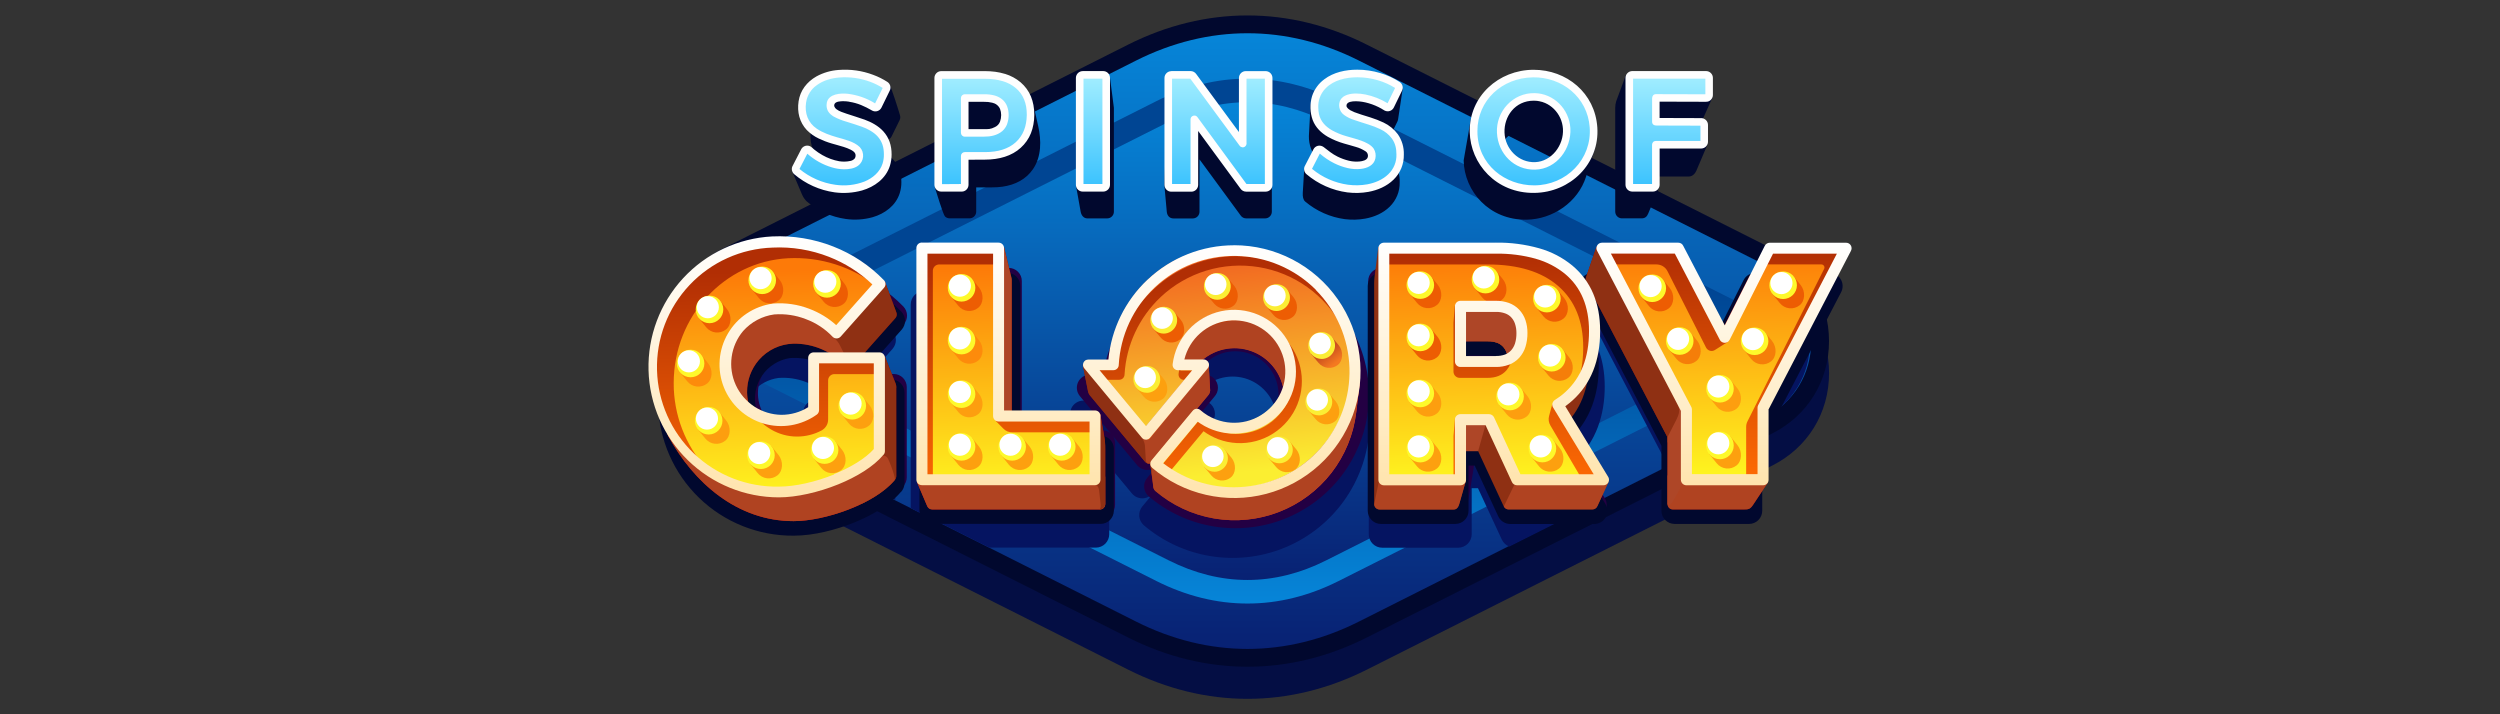 <?xml version="1.0" encoding="utf-8"?>
<svg xmlns="http://www.w3.org/2000/svg" data-name="spins of glory" height="160" id="spins_of_glory" viewBox="0 0 560 160" width="560">
  <rect x="0" y="0" width="560" height="160" fill="#333333" stroke="none"/>
  <defs>
    <style>
      .cls-1 {
        fill: #fef92b;
      }

      .cls-2 {
        fill: url(#linear-gradient-2);
      }

      .cls-2, .cls-3, .cls-4, .cls-5, .cls-6, .cls-7, .cls-8, .cls-9, .cls-10, .cls-11, .cls-12, .cls-13, .cls-14, .cls-15, .cls-16, .cls-17, .cls-18, .cls-19, .cls-20, .cls-21 {
        fill-rule: evenodd;
      }

      .cls-3 {
        fill: url(#linear-gradient-3);
      }

      .cls-4, .cls-22 {
        fill: #ed5d03;
      }

      .cls-5 {
        fill: #fd9e0f;
      }

      .cls-6 {
        fill: #fd8b0b;
      }

      .cls-7 {
        fill: #fda00f;
      }

      .cls-8 {
        fill: #230043;
      }

      .cls-9 {
        fill: #fbee34;
      }

      .cls-23 {
        fill: url(#linear-gradient-8);
      }

      .cls-24 {
        fill: url(#linear-gradient-7);
      }

      .cls-25 {
        fill: url(#linear-gradient-5);
      }

      .cls-26 {
        fill: url(#linear-gradient-6);
      }

      .cls-27 {
        fill: url(#linear-gradient-9);
      }

      .cls-28 {
        fill: url(#linear-gradient-4);
      }

      .cls-29 {
        fill: #ae4627;
      }

      .cls-10 {
        fill: #01082e;
      }

      .cls-11 {
        fill: #040e44;
      }

      .cls-12 {
        fill: #f57e09;
      }

      .cls-30, .cls-21 {
        fill: #8f3013;
      }

      .cls-31 {
        fill: #fff;
      }

      .cls-13, .cls-32 {
        fill: #b04321;
      }

      .cls-33 {
        fill: url(#linear-gradient-10);
      }

      .cls-34 {
        fill: url(#linear-gradient-11);
      }

      .cls-35 {
        fill: url(#linear-gradient-12);
      }

      .cls-36 {
        fill: url(#linear-gradient-13);
      }

      .cls-37 {
        fill: url(#linear-gradient-14);
      }

      .cls-14 {
        fill: url(#linear-gradient-19);
      }

      .cls-15 {
        fill: url(#linear-gradient-18);
      }

      .cls-16 {
        fill: url(#linear-gradient-17);
      }

      .cls-17 {
        fill: url(#linear-gradient-16);
      }

      .cls-18 {
        fill: url(#linear-gradient-15);
      }

      .cls-38 {
        fill: #fefefe;
      }

      .cls-19 {
        fill: url(#linear-gradient);
      }

      .cls-20 {
        fill: #051461;
      }
    </style>
    <linearGradient gradientTransform="translate(0 162) scale(1 -1)" gradientUnits="userSpaceOnUse" id="linear-gradient" x1="279.43" x2="279.43" y1="154.55" y2="16.65">
      <stop offset="0" stop-color="#0685d8"/>
      <stop offset="1" stop-color="#082173"/>
    </linearGradient>
    <linearGradient gradientTransform="translate(0 162) scale(1 -1)" gradientUnits="userSpaceOnUse" id="linear-gradient-2" x1="279.44" x2="279.44" y1="144.39" y2="26.81">
      <stop offset=".4" stop-color="#004593"/>
      <stop offset="1" stop-color="#0685d8"/>
    </linearGradient>
    <linearGradient href="#linear-gradient" id="linear-gradient-3" x1="279.43" x2="279.43" y1="139.1" y2="32.09"/>
    <linearGradient gradientTransform="translate(0 162) scale(1 -1)" gradientUnits="userSpaceOnUse" id="linear-gradient-4" x1="327.35" x2="339.33" y1="87.52" y2="86.63">
      <stop offset="0" stop-color="#dd468e"/>
      <stop offset=".26" stop-color="#991119"/>
      <stop offset="1" stop-color="#fe6b03"/>
    </linearGradient>
    <linearGradient gradientTransform="translate(0 162) scale(1 -1)" gradientUnits="userSpaceOnUse" id="linear-gradient-5" x1="227.78" x2="226.26" y1="85.53" y2="45.04">
      <stop offset="0" stop-color="#8a0602"/>
      <stop offset="1" stop-color="#e40f0b"/>
    </linearGradient>
    <linearGradient href="#linear-gradient-5" id="linear-gradient-6" x1="175.47" x2="174.32" y1="81.56" y2="42.53"/>
    <linearGradient href="#linear-gradient-5" id="linear-gradient-7" x1="382.88" x2="416.44" y1="99.26" y2="-31.63"/>
    <linearGradient gradientTransform="translate(0 162) scale(1 -1)" gradientUnits="userSpaceOnUse" id="linear-gradient-8" x1="279.74" x2="280.91" y1="103.66" y2="51.83">
      <stop offset="0" stop-color="#fd7a08"/>
      <stop offset="1" stop-color="#fef820"/>
    </linearGradient>
    <linearGradient gradientTransform="translate(0 162) scale(1 -1)" gradientUnits="userSpaceOnUse" id="linear-gradient-9" x1="279.75" x2="280.91" y1="103.66" y2="51.83">
      <stop offset="0" stop-color="#b12e04"/>
      <stop offset="1" stop-color="#fe6b03"/>
    </linearGradient>
    <linearGradient gradientTransform="translate(0 162) scale(1 -1)" gradientUnits="userSpaceOnUse" id="linear-gradient-10" x1="386.17" x2="386.17" y1="107.64" y2="53.29">
      <stop offset="0" stop-color="#fff"/>
      <stop offset="1" stop-color="#ffe4ad"/>
    </linearGradient>
    <linearGradient href="#linear-gradient-10" id="linear-gradient-11" x1="334.57" x2="334.57" y1="107.65" y2="53.29"/>
    <linearGradient href="#linear-gradient-10" id="linear-gradient-12" x1="225.9" x2="225.9" y1="107.65" y2="53.3"/>
    <linearGradient href="#linear-gradient-10" id="linear-gradient-13" x1="171.8" x2="171.8" y1="109.08" y2="50.59"/>
    <linearGradient gradientTransform="translate(0 162) scale(1 -1)" gradientUnits="userSpaceOnUse" id="linear-gradient-14" x1="280.53" x2="280.53" y1="120.47" y2="144.05">
      <stop offset="0" stop-color="#3cc3fe"/>
      <stop offset="1" stop-color="#9eecff"/>
    </linearGradient>
    <linearGradient gradientTransform="translate(0 162) scale(1 -1)" gradientUnits="userSpaceOnUse" id="linear-gradient-15" x1="244.58" x2="302.59" y1="74.88" y2="71.3">
      <stop offset="0" stop-color="#92190f"/>
      <stop offset="1" stop-color="#ef3824"/>
    </linearGradient>
    <linearGradient gradientTransform="translate(0 162) scale(1 -1)" gradientUnits="userSpaceOnUse" id="linear-gradient-16" x1="270.78" x2="275.34" y1="102.57" y2="55.89">
      <stop offset="0" stop-color="#f26921"/>
      <stop offset="1" stop-color="#fbee31"/>
    </linearGradient>
    <linearGradient href="#linear-gradient-9" id="linear-gradient-17" x1="271.12" x2="276.04" y1="100.48" y2="51.67"/>
    <linearGradient href="#linear-gradient-10" id="linear-gradient-18" x1="273.67" x2="273.67" y1="107.07" y2="50.44"/>
    <linearGradient gradientTransform="translate(0 162) scale(1 -1)" gradientUnits="userSpaceOnUse" id="linear-gradient-19" x1="297.2" x2="299.16" y1="83.15" y2="80.68">
      <stop offset="0" stop-color="#cc511f"/>
      <stop offset="1" stop-color="#f47920"/>
    </linearGradient>
  </defs>
  <path class="cls-11" d="M161.94,62.87l90.76-45.68c17.34-8.72,36.15-8.72,53.48,0l90.76,45.68c7.99,4.02,12.77,11.77,12.77,20.72s-4.78,16.7-12.77,20.72l-90.76,45.69c-17.33,8.72-36.14,8.72-53.48,0l-90.76-45.68c-7.99-4.02-12.77-11.77-12.77-20.72s4.78-16.7,12.77-20.73Z"/>
  <path class="cls-10" d="M161.94,55.68L252.69,10c17.34-8.72,36.15-8.72,53.48,0l90.76,45.68c7.99,4.02,12.77,11.78,12.77,20.72s-4.78,16.7-12.77,20.72l-90.76,45.68c-17.33,8.73-36.14,8.73-53.48,0l-90.76-45.68c-7.99-4.02-12.77-11.77-12.77-20.72s4.78-16.7,12.77-20.72Z"/>
  <path class="cls-19" d="M163.73,59.24L254.49,13.56c16.21-8.15,33.69-8.15,49.89,0l90.76,45.68c6.64,3.34,10.58,9.72,10.58,17.16s-3.93,13.81-10.58,17.16l-90.76,45.68c-16.2,8.16-33.68,8.16-49.89,0l-90.76-45.68c-6.64-3.35-10.58-9.72-10.58-17.16s3.93-13.81,10.58-17.16Z"/>
  <path class="cls-2" d="M168.3,84.48c-3.21-1.6-4.98-4.49-4.98-8.08s1.78-6.48,4.98-8.08l90.76-45.68c13.33-6.71,27.42-6.71,40.76,0l90.76,45.68c3.21,1.6,4.98,4.49,4.98,8.08s-1.77,6.46-4.98,8.08l-90.76,45.68c-13.33,6.71-27.42,6.71-40.76,0l-90.76-45.68Z"/>
  <path class="cls-3" d="M165.17,75.96c-.07.29-.07.59,0,.88.11.1.24.18.37.24l96.25,48.44c11.64,5.86,23.64,5.86,35.28,0l96.24-48.44c.13-.06.26-.15.37-.24.07-.29.07-.59,0-.88-.11-.1-.23-.18-.37-.24l-96.24-48.43c-11.64-5.86-23.64-5.86-35.28,0l-96.25,48.43c-.14.06-.26.14-.37.24Z"/>
  <path class="cls-20" d="M306.61,90.73v-22.54c0-.8.32-1.57.88-2.13.57-.57,1.33-.88,2.13-.88h24.88c3.43-.05,6.85.4,10.16,1.33,2.92.83,5.65,2.25,7.99,4.18,4.86,4.08,6.81,9.68,6.81,15.92s-1.87,12.34-6.72,16.73l-.45.4,5.38,8.86-19.58,9.83c-.37-.14-.71-.35-1-.62-.29-.27-.52-.6-.69-.96l-5.33-11.49h-1.41v10.32c0,.8-.32,1.56-.89,2.13-.57.56-1.33.88-2.13.88h-17.02c-.8,0-1.57-.32-2.13-.88-.57-.56-.88-1.33-.89-2.13v-21.85c-.64,5.52-2.77,10.76-6.16,15.17-3.39,4.4-7.91,7.81-13.08,9.84-5.17,2.04-10.8,2.63-16.28,1.72-5.48-.91-10.62-3.29-14.85-6.89-.6-.52-.98-1.26-1.04-2.05-.06-.79.19-1.58.7-2.19l9.41-11.33c.51-.61,1.25-1,2.04-1.07.8-.07,1.59.17,2.2.69,1.43,1.26,3.2,2.08,5.09,2.36,1.89.28,3.82.01,5.56-.77,1.74-.79,3.21-2.06,4.25-3.66s1.59-3.47,1.59-5.38-.55-3.78-1.59-5.38-2.51-2.87-4.25-3.66c-1.74-.79-3.67-1.05-5.56-.77-1.89.28-3.65,1.1-5.09,2.36-.91.81-1.67,1.79-2.23,2.87h1.83c.8,0,1.57.32,2.13.88.57.57.88,1.33.88,2.13,0,.76-.28,1.49-.79,2.06l-13.15,15.77c-.28.34-.64.62-1.04.81-.4.19-.84.29-1.29.29s-.88-.1-1.29-.29c-.4-.19-.76-.46-1.04-.81l-5.56-6.68c.31.49.48,1.06.48,1.64v14.17c0,.8-.32,1.56-.88,2.13-.56.56-1.33.88-2.13.88h-23.86l-3.07-1.54-14.53-7.31v-45.61c0-.8.32-1.57.88-2.13.57-.57,1.33-.88,2.13-.88h17.03c.8,0,1.57.32,2.13.88.57.57.88,1.33.88,2.13v34.26h18.42c.77,0,1.52.3,2.07.83l-7.14-8.64c-.37-.44-.6-.97-.68-1.54-.07-.57.02-1.14.26-1.66.24-.52.63-.96,1.11-1.26.48-.31,1.04-.47,1.62-.47h3.02c1.02-6.8,4.3-13.06,9.3-17.78l.08-.06c4.15-3.89,9.3-6.55,14.87-7.69,5.57-1.14,11.35-.7,16.69,1.26,5.34,1.96,10.03,5.36,13.55,9.83,3.52,4.47,5.73,9.83,6.38,15.48h-.03ZM404.53,70.88v-.1l-.08-.24v-.08l-.06-.17-.05-.13-.07-.21v-.07l-.1-.25v-.06l-.09-.23-.09-.2v-.1l-.1-.21-.06-.11-.1-.22-.09-.2-.04-.09-.11-.21-.05-.09-.09-.17-.09-.15-.07-.14-.05-.09-.12-.21-.06-.1-.1-.16-.07-.11-.09-.14-.06-.1-.13-.2-.22-.22-.14-.21-.06-.08-.11-.16-.09-.12-.11-.15-.06-.08-.12-.15h-6.22c-.56,0-1.12.14-1.6.44-.48.29-.87.72-1.13,1.22l-7.34,14.57-7.55-14.47c-.24-.53-.62-.98-1.11-1.3-.49-.32-1.06-.48-1.64-.48h-16.96c-.52,0-1.02.14-1.48.39-.45.25-.83.62-1.1,1.06-.27.44-.42.95-.43,1.46-.02.52.1,1.03.34,1.49l18.31,34.93,21.17-10.67c3.2-1.55,5.88-3.99,7.75-7.01,1.86-3.03,2.83-6.52,2.79-10.07v-2.38c0-.09,0-.19-.04-.29v-.09c0-.1,0-.2-.04-.29l-.04-.26v-.1l-.04-.22v-.1l-.05-.24v-.09c0-.09,0-.18-.06-.27l-.06-.26v-.07c0-.09-.05-.17-.06-.25v-.09l-.07-.25v-.08l-.06-.21v-.06l-.07-.25h-.31ZM153.89,76.77v-2.25c.04-.34.09-.67.14-1l-.29,3.39.14-.14ZM154.23,73.04c0-.1.04-.21.06-.32l-.07.34v-.02ZM154.36,72.4l-.48,4.37c-.04,3.55.93,7.04,2.79,10.06,1.87,3.02,4.55,5.45,7.74,7l2.02,1.02c-.03-.29-.05-.58-.05-.87-.05-2.27.74-4.47,2.22-6.19,1.48-1.72,3.54-2.83,5.78-3.13,2.08-.15,4.17.15,6.12.9l.12.05c1.97.74,3.75,1.91,5.21,3.44l.17.17c.11.1.23.18.35.26h-3.43c-.8,0-1.57.32-2.13.88-.57.57-.88,1.33-.88,2.13v9.13l6.58,3.32,14.05,7.06v-19.45c0-.8-.32-1.57-.88-2.13-.57-.57-1.33-.88-2.13-.88h-7.86c.22-.14.42-.31.6-.51l9.65-10.87c.5-.57.78-1.3.76-2.06-.01-.76-.32-1.48-.84-2.03-3.34-3.47-7.4-6.18-11.88-7.94-4.54-1.78-9.41-2.58-14.29-2.33-7.13.36-13.91,3.19-19.17,8.01,0,.09-.05.18-.06.27l-.07.3v.02ZM329.67,84.11v6.22h4.83c.47.01.95-.06,1.4-.21.26-.1.49-.25.67-.46.22-.26.39-.56.48-.88.17-.57.24-1.16.23-1.75.01-.51-.06-1.02-.21-1.51-.09-.3-.24-.57-.45-.79-.19-.2-.42-.35-.68-.44-.46-.15-.95-.22-1.44-.21l-4.83.02Z"/>
  <path class="cls-8" d="M306.47,84.94v-21.97c0-.39.08-.77.22-1.13.15-.36.37-.68.64-.95.27-.27.6-.49.96-.64.36-.15.74-.22,1.13-.22h24.25c3.34-.05,6.67.39,9.88,1.29,2.85.81,5.51,2.2,7.8,4.08,4.76,3.97,6.64,9.42,6.64,15.52s-1.83,12.03-6.56,16.31l-.44.39,8.49,13.98c.27.44.42.95.43,1.47,0,.52-.12,1.03-.38,1.49-.26.45-.63.83-1.08,1.09-.45.26-.96.4-1.48.4h-18.73c-.58,0-1.15-.17-1.63-.5-.48-.32-.86-.78-1.09-1.32l-5.2-11.21c0,.78-1.69,11.61-2.24,12.16-.55.55-1.3.86-2.08.86h-16.59c-.78,0-1.53-.31-2.08-.86-.55-.55-.86-1.3-.87-2.08v-21.28c-.62,5.39-2.7,10.51-6,14.81-3.31,4.3-7.72,7.62-12.77,9.61-5.05,1.99-10.54,2.56-15.89,1.67-5.35-.89-10.36-3.22-14.49-6.74-.59-.5-.96-1.22-1.02-2-.06-.77.18-1.54.68-2.13l9.18-11.04c.5-.6,1.21-.98,1.99-1.05.78-.07,1.55.17,2.15.67.88.77,1.89,1.37,2.98,1.79,1.6.61,3.34.78,5.03.5,1.69-.28,3.28-1.01,4.6-2.11,1.32-1.1,2.32-2.53,2.91-4.14.59-1.61.73-3.35.42-5.04-.31-1.69-1.06-3.26-2.18-4.57-1.12-1.3-2.56-2.28-4.19-2.84-1.62-.56-3.36-.68-5.05-.34-1.68.34-3.25,1.11-4.53,2.25-.89.79-1.63,1.74-2.18,2.8h1.79c.39,0,.77.08,1.12.22.36.15.68.36.95.64.27.27.49.6.64.95.15.36.22.74.22,1.12,0,.75-.29,1.46-.79,2.01l-12.77,15.37c-.5.6-1.21.97-1.99,1.04-.77.07-1.55-.17-2.15-.66-.15-.12-.28-.26-.4-.41l-5.41-6.51c.31.47.47,1.02.47,1.59v13.81c0,.78-.31,1.53-.86,2.08-.55.55-1.3.86-2.08.86h-37.49c-.78,0-1.53-.31-2.08-.86-.55-.55-.86-1.3-.87-2.08v-50.14c0-.39.08-.77.22-1.13.15-.36.37-.68.64-.95.27-.27.6-.49.96-.64.36-.15.74-.22,1.13-.22h16.59c.39,0,.77.07,1.13.22.36.15.68.36.96.64.27.27.49.6.64.95.15.36.22.74.22,1.13v33.4h17.95c.75,0,1.48.28,2.02.79l-6.96-8.41c-.36-.43-.59-.95-.66-1.5s.02-1.12.25-1.62c.24-.51.61-.93,1.08-1.23.47-.3,1.02-.46,1.58-.45h2.94c1-6.64,4.2-12.74,9.09-17.34l.07-.07c4.04-3.79,9.06-6.39,14.5-7.49,5.43-1.11,11.07-.68,16.27,1.23,5.21,1.91,9.78,5.23,13.21,9.58,3.43,4.36,5.58,9.58,6.22,15.09h-.03ZM202.33,108.91c-2.57,3.04-6.74,5.33-10.38,6.8-4.28,1.8-8.85,2.8-13.5,2.94-7.81-.03-15.29-3.09-20.88-8.55-5.58-5.45-8.82-12.87-9.03-20.67-.21-7.8,2.63-15.38,7.92-21.12,5.29-5.74,12.6-9.2,20.4-9.64,4.73-.23,9.46.55,13.87,2.28,4.4,1.71,8.37,4.35,11.65,7.73.5.53.79,1.24.8,1.97.01.73-.25,1.45-.73,2l-9.35,10.62c-.17.19-.37.36-.58.5h7.66c.78,0,1.53.31,2.08.86.55.55.86,1.3.86,2.08v20.2c0,.75-.28,1.46-.79,2.01h0ZM189.29,83.77c-.11-.08-.22-.17-.33-.26h-.04l-.17-.17c-1.42-1.48-3.16-2.63-5.08-3.35l-.11-.05c-1.9-.72-3.94-1.02-5.97-.87-1.69.24-3.27.95-4.57,2.05-1.3,1.1-2.27,2.54-2.8,4.16-.52,1.62-.59,3.35-.17,5.01.41,1.65,1.28,3.16,2.5,4.34,1.17,1.2,2.65,2.05,4.27,2.45,1.62.41,3.33.35,4.93-.15.43-.14.85-.31,1.26-.51v-9.73c0-.78.31-1.53.86-2.08.55-.55,1.3-.86,2.08-.86l3.34.02Z"/>
  <path class="cls-10" d="M306.37,64.05c0-.39.08-.77.23-1.13.15-.36.37-.68.64-.96.27-.27.6-.49.96-.64.36-.15.74-.22,1.13-.22h24.36c3.36-.04,6.7.39,9.94,1.3,2.87.81,5.53,2.2,7.83,4.1,4.75,3.99,6.66,9.47,6.66,15.58s-1.83,12.08-6.58,16.38c-.15.13-.29.26-.45.39l8.53,14.04c.27.45.42.96.44,1.48.01.52-.12,1.04-.38,1.5-.26.46-.63.84-1.08,1.1-.45.26-.97.4-1.49.4h-18.82c-.58,0-1.15-.17-1.64-.5-.48-.32-.86-.78-1.09-1.32l-5.23-11.26h-1.38v10.13c0,.78-.31,1.53-.87,2.08-.55.55-1.3.86-2.08.86h-16.67c-.39,0-.77-.08-1.13-.22-.36-.15-.68-.37-.96-.64-.27-.27-.49-.6-.64-.96-.15-.36-.23-.74-.23-1.13v-50.37h-.01ZM249.5,100.54v13.86c0,.39-.08.77-.23,1.13-.15.36-.37.68-.64.96-.27.27-.6.49-.96.64-.36.15-.74.22-1.13.22h-37.64c-.39,0-.77-.08-1.13-.22-.36-.15-.68-.37-.96-.64-.27-.27-.49-.6-.64-.96-.15-.36-.22-.74-.22-1.13v-50.36c0-.78.31-1.53.87-2.09.55-.55,1.3-.86,2.09-.86h16.67c.78,0,1.53.31,2.09.86.55.55.87,1.3.87,2.09v33.55h18.02c.78,0,1.53.32,2.08.87.55.55.86,1.3.87,2.08ZM201.79,110.2c-2.58,3.05-6.77,5.35-10.42,6.83-4.12,1.67-9.12,2.96-13.56,2.96-7.9.07-15.52-2.97-21.2-8.46-5.68-5.49-8.98-12.99-9.19-20.89-.2-7.9,2.7-15.56,8.1-21.34,5.39-5.78,12.84-9.2,20.73-9.54h.03c4.75-.23,9.5.55,13.93,2.29,4.41,1.72,8.4,4.36,11.7,7.77.51.54.81,1.24.82,1.99.01.74-.25,1.46-.74,2.02l-9.45,10.64c-.17.2-.36.37-.58.51h7.69c.78,0,1.53.31,2.09.86.55.55.87,1.3.87,2.09v20.28c0,.75-.29,1.47-.8,2.02ZM188.7,84.95c-.12-.08-.23-.17-.34-.26l-.04-.04-.17-.17c-1.43-1.48-3.18-2.62-5.11-3.34l-.12-.05c-1.91-.73-3.95-1.03-5.99-.88-1.26.19-2.46.64-3.53,1.32-1.07.68-2,1.57-2.71,2.62-.71,1.05-1.2,2.24-1.43,3.49-.23,1.25-.2,2.53.09,3.77.29,1.24.83,2.4,1.59,3.42.76,1.02,1.72,1.87,2.82,2.5,1.1.63,2.32,1.02,3.59,1.16,1.26.14,2.54,0,3.75-.37.44-.14.87-.31,1.28-.51v-9.72c0-.39.08-.77.22-1.13.15-.36.37-.68.64-.96.27-.27.6-.49.96-.64.36-.15.74-.22,1.13-.22h3.37ZM394.74,99.46v14.95c0,.78-.31,1.53-.86,2.09-.55.55-1.3.86-2.09.86h-16.67c-.39,0-.77-.08-1.13-.22-.36-.15-.68-.37-.96-.64-.27-.27-.49-.6-.64-.96-.15-.36-.23-.74-.23-1.13v-14.56l-18.05-34.41c-.23-.45-.35-.95-.33-1.46.02-.51.16-1,.43-1.43s.63-.79,1.07-1.04c.44-.25.94-.38,1.45-.38h16.59c.57,0,1.13.17,1.6.47.48.31.86.75,1.09,1.27l7.37,14.15,7.18-14.27c.25-.49.62-.9,1.09-1.18.46-.29,1-.44,1.55-.44h16.6c.51,0,1.02.13,1.46.39.45.25.82.62,1.08,1.06.26.44.4.95.41,1.46,0,.51-.12,1.02-.37,1.47l-17.67,33.98.02-.02ZM328.94,79.65v6.09h4.73c.46.01.93-.06,1.37-.2.25-.09.48-.25.66-.45.22-.25.38-.55.48-.87.16-.56.23-1.13.22-1.71.01-.5-.06-1-.21-1.47-.09-.28-.24-.55-.45-.77-.19-.19-.42-.33-.67-.42-.45-.15-.93-.21-1.4-.2h-4.73Z"/>
  <path class="cls-28" d="M325.9,68.61h14.77v12.63h-2.86v-.16c.01-.69-.09-1.38-.3-2.04-.17-.52-.46-1-.84-1.41-.37-.38-.82-.68-1.33-.86-.64-.22-1.32-.33-2-.32h-6.47v4.78h-.96v-12.62h0Z"/>
  <path class="cls-30" d="M333.34,61.45c3.19-.05,6.36.37,9.43,1.22,2.63.74,5.08,2.02,7.19,3.75,4.01,3.37,6.02,8.11,6.02,14.22,0,6.41-2,11.43-5.99,15.05-.5.45-1.02.88-1.57,1.28l11.88,10.98-2.47,5.37c-.09.23-.24.42-.44.56-.2.14-.43.22-.68.23h-18.79c-.24,0-.48-.07-.68-.21-.2-.14-.35-.33-.44-.55l-5.7-12.29h-4.25l1.44,6.81-1.44,5.05c-.18.64-.54,1.2-1.2,1.2h-16.64c-.32,0-.62-.13-.85-.35-.22-.22-.35-.53-.35-.85v-49.43c0-.56.04-1.11.11-1.67l.82-6.52,24.57,6.16h0ZM333.34,86.05c.68.01,1.35-.09,1.99-.32.51-.19.96-.5,1.33-.9.39-.44.68-.95.85-1.51.22-.73.32-1.48.3-2.24.01-.69-.09-1.38-.3-2.04-.18-.52-.46-1-.84-1.41-.37-.38-.82-.68-1.33-.86-.64-.22-1.32-.33-2-.32h-6.47v9.58h6.47Z"/>
  <path class="cls-29" d="M322.59,67.36h19.93v16.6h-5.28c.1-.21.19-.42.26-.64.22-.73.32-1.48.3-2.24.01-.69-.09-1.38-.3-2.04-.17-.52-.46-1-.84-1.41-.37-.38-.82-.68-1.33-.86-.64-.22-1.32-.33-2-.32h-6.47v7.5h-4.27v-16.59Z"/>
  <path class="cls-29" d="M331.11,101.06h-4.25l.42,2.01c-1.53.08-3.07.1-3.01-.14.11-.46-.06-9.17-.06-9.17,0,0,8.52-.06,8.53,1.47l-1.64,5.83Z"/>
  <path class="cls-32" d="M359.85,107.54l.46.42-2.47,5.37c-.09.22-.24.42-.44.56-.2.14-.43.22-.68.22h-18.79c-.22,0-.44-.06-.63-.18-.19-.12-.34-.29-.44-.49l3.23-6.64,19.76.74Z"/>
  <path class="cls-32" d="M328.25,107.59l.06.29-1.44,5.05c-.18.64-.54,1.2-1.2,1.2h-16.64c-.32,0-.62-.13-.85-.35-.23-.22-.35-.53-.35-.85l1.05-5.21,19.36-.12Z"/>
  <path class="cls-25" d="M208.8,61.45h10.46l5.63-6.17,1.71,7.05c.03.1.04.21.04.32v35.22l19.84-5.08.86,4.89c.17.92.25,1.85.24,2.79v12.43c0,.32-.13.62-.35.85-.22.22-.53.35-.85.35h-37.58c-.23,0-.46-.07-.65-.19-.19-.13-.35-.31-.44-.52l-2.28-5.34,2.18-.35v-45.06c0-.32.13-.62.35-.85.22-.22.53-.35.85-.35Z"/>
  <path class="cls-29" d="M222.94,57.42l1.94-2.13,1.71,7.05c.03.1.04.21.04.32v30.54h-3.69v-35.78ZM244.97,93.19l1.5-.38.07.38h-1.57Z"/>
  <path class="cls-32" d="M247.57,106.74v6.18c0,.32-.13.62-.35.85-.22.22-.53.35-.85.35h-37.57c-.23,0-.46-.07-.65-.19-.19-.13-.35-.31-.44-.52l-2.28-5.34,2.18-.35v-.96h39.97Z"/>
  <path class="cls-30" d="M246.32,92.84l.14-.04.86,4.89c.17.92.25,1.85.24,2.79v12.43c0,.32-.13.62-.35.85-.22.22-.53.35-.85.35h-.1c.34-.29.32-.73.26-1.31-.08-.76-.23-2.21-.32-2.92-.12-1-.64-1.21-.64-1.21-.24-4.03.6-13.99.77-15.83h0Z"/>
  <path class="cls-26" d="M200.4,107.54c-4.54,5.42-15.71,9.19-22.64,9.19-12.58,0-22.41-8.58-28.11-19.11-1.28-3.24-.22-5.52-.22-9.23,0-7.26,2.78-14.24,7.78-19.5,8.48-8.94,21.12-11,32.3-6.63l8.71.8,2.56,6.89c.09.21.11.44.08.67-.04.23-.13.44-.28.61l-9.43,10.61c-.21.24-.51.38-.82.4-.32.02-.63-.09-.87-.3-3.15-3.19-7.24-5.04-11.76-4.97-1.47.05-2.91.39-4.24,1.02-1.33.63-2.51,1.53-3.48,2.64-1.73,2.01-2.66,4.58-2.63,7.22.04,2.9,1.21,5.66,3.28,7.69,1,1.02,2.2,1.83,3.51,2.39,1.32.56,2.73.85,4.16.86,2.05,0,4.06-.57,5.8-1.66v-10.71c0-.32.13-.62.35-.85.22-.22.53-.35.85-.35l12.85-5.53,2.43,6.09c.17.39.23.81.18,1.23v19.65c0,.32-.13.62-.35.85h0Z"/>
  <path class="cls-32" d="M192.41,80.43l-1.26,1.42c-.21.24-.51.38-.82.4-.32.02-.63-.09-.87-.3-3.15-3.19-7.24-5.04-11.76-4.97-1.47.05-2.91.39-4.24,1.02-1.33.63-2.51,1.53-3.48,2.64-1.73,2.01-2.67,4.58-2.64,7.23,0,1.58.37,3.14,1.05,4.57h-6.36v-26.54h30.38v14.53Z"/>
  <path class="cls-30" d="M196.77,62.94l1.44.13,2.56,6.89c.09.21.11.44.08.67-.04.23-.13.44-.28.61l-9.43,10.61-.55.35-2.49-4.93c-.34-.67-.84-1.24-1.45-1.69l10.12-12.66Z"/>
  <path class="cls-30" d="M200.4,107.54c-1.71,2.04-4.37,3.85-7.39,5.31v-30.92l5.13-2.2,2.43,6.09c.17.39.23.81.18,1.23v19.65c0,.32-.13.62-.35.85h0Z"/>
  <path class="cls-32" d="M200.4,107.54c-4.54,5.42-15.71,9.19-22.64,9.19-12.58,0-22.41-8.58-28.11-19.11l-.64-3,47.82,7.35c.49.21,1.57-.23,2.07.75.52,1.12.95,2.27,1.3,3.46.08.28.38,1.18.2,1.36Z"/>
  <path class="cls-24" d="M392.55,97.56l3.47,10.48-3.28,4.96c-.73,1.11-1.1,1.11-2.24,1.11h-15.77c-.16,0-.31-.03-.46-.09-.14-.06-.28-.15-.39-.26-.11-.11-.2-.24-.26-.39-.06-.15-.09-.3-.09-.46v-14.97l-18.22-34.76c-.07-.16-.12-.33-.13-.5,0-.17.02-.35.08-.51l2.37-6.94,15.29,6.2c.24,0,.47.07.67.2.2.13.35.32.44.54l8.97,17.2,8.71-17.28c.1-.2.25-.36.44-.48.19-.12.41-.18.63-.18h16.56c.21,0,.42.05.6.16.18.1.33.26.44.44.11.18.16.39.16.6,0,.21-.05.42-.16.6l-17.84,34.32h0Z"/>
  <path class="cls-30" d="M373.51,99.2v-1.24l-18.21-34.76c-.07-.16-.12-.33-.13-.5,0-.17.02-.35.08-.51l2.37-6.94,1.6.64,18.52,35.84-4.24,7.48Z"/>
  <path class="cls-32" d="M395.51,106.5l.51,1.55-3.28,4.96c-.73,1.11-1.1,1.11-2.24,1.11h-15.77c-.16,0-.31-.03-.46-.09-.15-.06-.28-.15-.39-.26-.11-.11-.2-.24-.26-.39-.06-.15-.09-.3-.09-.46v-6.41h21.99Z"/>
  <path class="cls-29" d="M373.51,112.92v-14.97l2.03-4c.56-1.12.87-2.13.25-3.32.57.32,2.52,1.44,2.77,2.93.81,4.99-1.44,14.39-1.44,14.39,0,0-1.76,3.38-2.5,4.49-.73,1.11-1.1.5-1.12.48Z"/>
  <path class="cls-23" d="M394.92,91.32v16.15h-17.17v-15.75l-18.94-36.14h17.1l10.43,19.99,10.07-19.99h17.11l-18.59,35.74h0ZM196.96,101.05c-4.17,5.07-15.21,9.12-22.5,9.12s-14.31-2.85-19.54-7.95c-5.23-5.09-8.26-12.03-8.46-19.33-.19-7.3,2.47-14.38,7.43-19.75,4.96-5.36,11.81-8.58,19.1-8.96,8.92-.45,17.9,2.98,24.1,9.43l-9.74,10.96c-3.41-3.67-8.93-5.82-14.03-5.39-6.13.82-10.86,5.79-10.86,12.43s5.62,12.54,12.54,12.54c2.59,0,5.11-.8,7.22-2.29v-11.71h14.73v20.89ZM206.5,55.58h17.17v37.6h21.61v14.28h-38.78v-51.89ZM335.03,55.58c7.05,0,12.5,1.62,16.35,4.85,3.85,3.23,5.77,7.81,5.77,13.73,0,6.27-1.92,11.14-5.77,14.62-.76.69-1.59,1.31-2.46,1.85l10.23,16.84h-19.37l-6.25-13.46h-6.41v13.46h-17.15v-51.89h25.06ZM335.03,80.97c1.87,0,3.31-.55,4.33-1.66,1.01-1.11,1.52-2.68,1.52-4.7,0-1.87-.51-3.34-1.52-4.4-1.01-1.06-2.45-1.6-4.33-1.6h-7.92v12.36h7.92Z"/>
  <path class="cls-22" d="M335.07,60.6l1.58,1.95c1.16,1.43,1.03,3.61-.2,4.58-.65.52-1.49.76-2.32.67-.83-.09-1.59-.51-2.12-1.16l-1.69-2.08,4.74-3.96Z"/>
  <path class="cls-1" d="M332.75,65.72c1.71,0,3.09-1.38,3.09-3.09s-1.38-3.09-3.09-3.09-3.09,1.38-3.09,3.09,1.38,3.09,3.09,3.09Z"/>
  <path class="cls-31" d="M332.37,64.63c1.37,0,2.48-1.11,2.48-2.48s-1.11-2.48-2.48-2.48-2.48,1.11-2.48,2.48,1.11,2.48,2.48,2.48Z"/>
  <path class="cls-22" d="M320.47,61.82l1.58,1.95c1.16,1.43,1.03,3.61-.2,4.57-.65.52-1.49.76-2.32.67-.83-.09-1.59-.51-2.12-1.16l-1.67-2.07,4.74-3.96h-.01Z"/>
  <path class="cls-1" d="M318.15,66.95c1.71,0,3.09-1.38,3.09-3.09s-1.38-3.09-3.09-3.09-3.09,1.38-3.09,3.09,1.38,3.09,3.09,3.09Z"/>
  <path class="cls-31" d="M317.78,65.85c1.37,0,2.48-1.11,2.48-2.48s-1.11-2.48-2.48-2.48-2.48,1.11-2.48,2.48,1.11,2.48,2.48,2.48Z"/>
  <path class="cls-4" d="M320.47,73.55l1.58,1.95c1.16,1.43,1.04,3.61-.2,4.57-.65.52-1.49.76-2.32.67-.83-.09-1.59-.51-2.12-1.16l-1.69-2.08,4.74-3.96Z"/>
  <path class="cls-1" d="M318.15,78.67c1.71,0,3.09-1.38,3.09-3.09s-1.38-3.09-3.09-3.09-3.09,1.38-3.09,3.09,1.38,3.09,3.09,3.09Z"/>
  <path class="cls-31" d="M317.78,77.58c1.37,0,2.48-1.11,2.48-2.48s-1.11-2.48-2.48-2.48-2.48,1.11-2.48,2.48,1.11,2.48,2.48,2.48Z"/>
  <path class="cls-5" d="M320.47,86.11l1.58,1.95c1.16,1.43,1.04,3.61-.2,4.57-.65.52-1.49.76-2.32.67-.83-.09-1.59-.51-2.12-1.16l-1.69-2.08,4.74-3.96Z"/>
  <path class="cls-1" d="M318.15,91.23c1.71,0,3.09-1.38,3.09-3.09s-1.38-3.09-3.09-3.09-3.09,1.38-3.09,3.09,1.38,3.09,3.09,3.09Z"/>
  <path class="cls-31" d="M317.78,90.14c1.37,0,2.48-1.11,2.48-2.48s-1.11-2.48-2.48-2.48-2.48,1.11-2.48,2.48,1.11,2.48,2.48,2.48Z"/>
  <path class="cls-7" d="M320.47,98.45l1.58,1.95c1.16,1.43,1.04,3.61-.2,4.57-.65.52-1.49.76-2.32.67-.83-.09-1.59-.51-2.11-1.16l-1.69-2.07,4.74-3.96Z"/>
  <path class="cls-1" d="M318.15,103.58c1.71,0,3.09-1.38,3.09-3.09s-1.38-3.09-3.09-3.09-3.09,1.38-3.09,3.09,1.38,3.09,3.09,3.09Z"/>
  <path class="cls-31" d="M317.78,102.49c1.37,0,2.48-1.11,2.48-2.48s-1.11-2.48-2.48-2.48-2.48,1.11-2.48,2.48,1.11,2.48,2.48,2.48Z"/>
  <path class="cls-4" d="M348.82,64.86l1.58,1.95c1.16,1.43,1.04,3.61-.2,4.57-.65.52-1.49.76-2.32.67-.83-.09-1.59-.51-2.12-1.16l-1.69-2.08,4.74-3.96Z"/>
  <path class="cls-1" d="M346.5,69.98c1.71,0,3.09-1.38,3.09-3.09s-1.38-3.09-3.09-3.09-3.09,1.38-3.09,3.09,1.38,3.09,3.09,3.09Z"/>
  <path class="cls-31" d="M346.12,68.89c1.37,0,2.48-1.11,2.48-2.48s-1.11-2.48-2.48-2.48-2.48,1.11-2.48,2.48,1.11,2.48,2.48,2.48Z"/>
  <path class="cls-12" d="M349.92,78.1l1.58,1.95c1.16,1.43,1.03,3.61-.2,4.57-.65.52-1.49.76-2.32.67-.83-.09-1.59-.51-2.12-1.16l-1.69-2.07,4.75-3.96Z"/>
  <path class="cls-1" d="M347.6,83.22c1.71,0,3.09-1.38,3.09-3.09s-1.38-3.09-3.09-3.09-3.09,1.38-3.09,3.09,1.38,3.09,3.09,3.09Z"/>
  <path class="cls-31" d="M347.22,82.13c1.37,0,2.48-1.11,2.48-2.48s-1.11-2.48-2.48-2.48-2.48,1.11-2.48,2.48,1.11,2.48,2.48,2.48Z"/>
  <path class="cls-5" d="M340.58,86.79l1.58,1.95c1.16,1.43,1.04,3.61-.2,4.57-.65.52-1.49.76-2.32.67-.83-.09-1.59-.51-2.12-1.16l-1.68-2.08,4.74-3.96Z"/>
  <path class="cls-1" d="M338.25,91.91c1.71,0,3.09-1.38,3.09-3.09s-1.38-3.09-3.09-3.09-3.09,1.38-3.09,3.09,1.38,3.09,3.09,3.09Z"/>
  <path class="cls-31" d="M337.88,90.82c1.37,0,2.48-1.11,2.48-2.48s-1.11-2.48-2.48-2.48-2.48,1.11-2.48,2.48,1.11,2.48,2.48,2.48Z"/>
  <path class="cls-7" d="M347.83,98.45l1.58,1.95c1.16,1.43,1.03,3.61-.21,4.57-.65.52-1.49.76-2.32.67-.83-.09-1.59-.51-2.12-1.16l-1.68-2.08,4.74-3.96Z"/>
  <path class="cls-1" d="M345.5,103.57c1.71,0,3.09-1.38,3.09-3.09s-1.38-3.09-3.09-3.09-3.09,1.38-3.09,3.09,1.38,3.09,3.09,3.09Z"/>
  <path class="cls-31" d="M345.13,102.48c1.37,0,2.48-1.11,2.48-2.48s-1.11-2.48-2.48-2.48-2.48,1.11-2.48,2.48,1.11,2.48,2.48,2.48Z"/>
  <path class="cls-4" d="M217.71,62.44l1.58,1.95c1.16,1.44,1.04,3.61-.2,4.58-.65.52-1.49.76-2.32.67-.83-.09-1.59-.51-2.11-1.16l-1.69-2.08,4.74-3.96Z"/>
  <path class="cls-1" d="M215.39,67.56c1.71,0,3.09-1.38,3.09-3.09s-1.38-3.09-3.09-3.09-3.09,1.38-3.09,3.09,1.38,3.09,3.09,3.09Z"/>
  <path class="cls-31" d="M215.02,66.47c1.37,0,2.48-1.11,2.48-2.48s-1.11-2.48-2.48-2.48-2.48,1.11-2.48,2.48,1.11,2.48,2.48,2.48Z"/>
  <path class="cls-6" d="M217.71,74.26l1.58,1.95c1.16,1.43,1.04,3.61-.2,4.58-.65.52-1.49.76-2.32.67-.83-.09-1.59-.51-2.11-1.16l-1.69-2.08,4.74-3.96Z"/>
  <path class="cls-1" d="M215.39,79.38c1.71,0,3.09-1.38,3.09-3.09s-1.38-3.09-3.09-3.09-3.09,1.38-3.09,3.09,1.38,3.09,3.09,3.09Z"/>
  <path class="cls-31" d="M215.02,78.29c1.37,0,2.48-1.11,2.48-2.48s-1.11-2.48-2.48-2.48-2.48,1.11-2.48,2.48,1.11,2.48,2.48,2.48Z"/>
  <path class="cls-5" d="M217.71,86.27l1.58,1.95c1.16,1.43,1.04,3.61-.2,4.57-.65.52-1.49.76-2.32.67-.83-.09-1.59-.51-2.11-1.16l-1.69-2.08,4.74-3.96Z"/>
  <path class="cls-1" d="M215.39,91.38c1.71,0,3.09-1.38,3.09-3.09s-1.38-3.09-3.09-3.09-3.09,1.38-3.09,3.09,1.38,3.09,3.09,3.09Z"/>
  <path class="cls-31" d="M215.02,90.29c1.37,0,2.48-1.11,2.48-2.48s-1.11-2.48-2.48-2.48-2.48,1.11-2.48,2.48,1.11,2.48,2.48,2.48Z"/>
  <path class="cls-7" d="M217.71,98.07l1.58,1.95c1.16,1.43,1.04,3.61-.2,4.57-.32.26-.69.45-1.09.57-.4.12-.81.15-1.22.11-.41-.04-.81-.17-1.17-.37-.36-.2-.68-.47-.94-.79l-1.69-2.08,4.74-3.96Z"/>
  <path class="cls-1" d="M215.39,103.19c1.71,0,3.09-1.38,3.09-3.09s-1.38-3.09-3.09-3.09-3.09,1.38-3.09,3.09,1.38,3.09,3.09,3.09Z"/>
  <path class="cls-31" d="M215.02,102.1c1.37,0,2.48-1.11,2.48-2.48s-1.11-2.48-2.48-2.48-2.48,1.11-2.48,2.48,1.11,2.48,2.48,2.48Z"/>
  <path class="cls-7" d="M240.15,98.07l1.58,1.95c1.16,1.43,1.03,3.61-.2,4.57-.65.52-1.49.77-2.32.67-.83-.09-1.59-.51-2.12-1.16l-1.68-2.08,4.74-3.96Z"/>
  <path class="cls-1" d="M237.83,103.19c1.71,0,3.09-1.38,3.09-3.09s-1.38-3.09-3.09-3.09-3.09,1.38-3.09,3.09,1.38,3.09,3.09,3.09Z"/>
  <path class="cls-31" d="M237.46,102.1c1.37,0,2.48-1.11,2.48-2.48s-1.11-2.48-2.48-2.48-2.48,1.11-2.48,2.48,1.11,2.48,2.48,2.48Z"/>
  <path class="cls-7" d="M229.05,98.07l1.58,1.95c1.16,1.43,1.03,3.61-.21,4.57-.65.52-1.49.77-2.32.67-.83-.09-1.59-.51-2.12-1.16l-1.68-2.08,4.74-3.96Z"/>
  <path class="cls-1" d="M226.72,103.19c1.71,0,3.09-1.38,3.09-3.09s-1.38-3.09-3.09-3.09-3.09,1.38-3.09,3.09,1.38,3.09,3.09,3.09Z"/>
  <path class="cls-31" d="M226.35,102.1c1.37,0,2.48-1.11,2.48-2.48s-1.11-2.48-2.48-2.48-2.48,1.11-2.48,2.48,1.11,2.48,2.48,2.48Z"/>
  <path class="cls-27" d="M394.92,91.32v16.15h-3.78v-11.84c0-.44.1-.87.3-1.26l17.16-34.13c.06-.11.08-.23.08-.35s-.04-.24-.11-.34c-.06-.1-.15-.18-.26-.24-.1-.06-.22-.08-.34-.08h-13.4l1.84-3.64h17.11l-18.59,35.74h0ZM360.72,59.23l-1.91-3.64h17.1l10.99,21.07-2.76,1.74c-.17.1-.35.17-.54.2-.19.03-.39.02-.58-.04s-.36-.14-.51-.27c-.15-.12-.27-.28-.36-.45l-8.62-17.07c-.23-.47-.59-.86-1.03-1.13-.44-.27-.95-.41-1.47-.41h-10.31ZM158.32,105.06c-4.76-3.36-8.35-8.11-10.28-13.61-1.93-5.49-2.1-11.45-.48-17.05,1.62-5.59,4.93-10.54,9.49-14.17,4.56-3.62,10.13-5.73,15.95-6.04,8.92-.45,17.9,2.98,24.1,9.43l-.53.6c-5.68-4.47-12.78-6.73-20-6.38-14.3.76-25.66,12.99-25.66,27.97-.03,7.11,2.62,13.97,7.4,19.23h0ZM168.58,92.34c1.93,1.2,4.16,1.83,6.43,1.84,2.59,0,5.11-.8,7.22-2.29v-11.73h14.73v3.64h-10.06c-.37,0-.73.15-.99.41-.26.26-.41.62-.41.99v8.76c0,.51-.13,1.02-.4,1.45-.27.44-.65.79-1.1,1.03-1.69.89-3.57,1.36-5.48,1.35-4.11,0-7.74-2.22-9.94-5.48v.02ZM206.5,55.6h17.17v3.64h-13.31c-.37,0-.73.15-.99.41-.26.26-.41.62-.41.99v46.82h-2.47v-51.87ZM222.99,94.23l22.28-1.03v3.64h-18.54c-.37,0-.74-.07-1.08-.21-.34-.14-.65-.36-.91-.63l-1.75-1.77ZM335.04,55.6c7.05,0,12.5,1.62,16.35,4.85,3.85,3.23,5.77,7.81,5.77,13.73,0,5.53-1.5,9.98-4.49,13.34,1.31-2.74,1.97-5.97,1.97-9.7,0-5.92-1.86-10.49-5.58-13.73-3.72-3.24-8.99-4.85-15.82-4.85h-23.27v-3.66l25.07.02ZM349.67,91.85l9.5,15.64h-4.73l-7.15-12.18c-.19-.32-.32-.68-.37-1.05-.05-.37-.02-.75.08-1.11l.71-2.59,1.96,1.29ZM327.12,97.65v9.83h-1.53v-9.85l.32-3.91,1.21,3.93ZM335.04,80.99c1.53,0,2.78-.37,3.74-1.12-.14,1.14-.61,2.22-1.35,3.1-.98,1.11-2.37,1.67-4.19,1.67h-6.26c-.37,0-.73-.15-.99-.41-.26-.26-.41-.62-.41-.99v-10.97l.3-3.76,1.23,3.76v8.72l7.92.02Z"/>
  <path class="cls-33" d="M396.16,91.62v15.84c0,.16-.03.33-.09.48-.06.15-.15.29-.27.4-.12.12-.25.21-.4.27-.15.06-.31.09-.48.09h-17.17c-.33,0-.64-.13-.87-.36-.23-.23-.36-.54-.36-.87v-15.43l-18.78-35.88c-.15-.29-.18-.63-.08-.94.1-.31.32-.57.61-.72.18-.09.37-.14.57-.14h17.1c.25,0,.49.07.69.21.2.14.36.33.45.56l9.27,17.75,8.97-17.84c.1-.2.26-.37.46-.49.19-.12.42-.18.65-.18h17.09c.22,0,.43.06.62.16.19.11.34.26.45.45.11.19.17.4.17.62,0,.22-.06.43-.16.62l-18.41,35.43h0ZM393.69,106.23v-14.91c0-.2.05-.39.14-.57l17.63-33.93h-14.3l-9.72,19.3c-.12.23-.3.41-.53.53-.29.15-.63.18-.94.08s-.57-.31-.72-.6l-10.09-19.32h-14.32l17.95,34.23c.13.2.2.43.2.67v14.5h14.7Z"/>
  <path class="cls-34" d="M335.06,54.35c3.29-.05,6.56.38,9.73,1.27,2.71.76,5.24,2.08,7.42,3.87,4.15,3.48,6.22,8.37,6.22,14.67,0,6.62-2.06,11.8-6.18,15.53-.41.37-.84.72-1.28,1.05l-.35.26,9.62,15.83c.17.28.22.61.14.93-.08.32-.28.59-.56.76-.19.12-.42.18-.64.18h-19.39c-.25,0-.49-.08-.7-.22-.21-.14-.36-.34-.45-.57l-5.87-12.66h-4.38v12.23c0,.33-.13.64-.37.87-.23.23-.55.36-.87.36h-17.16c-.33,0-.64-.13-.87-.36-.23-.23-.36-.55-.36-.87v-51.89c0-.33.13-.64.36-.87.23-.23.55-.36.87-.36h25.09,0ZM344.09,57.98c-2.94-.82-5.98-1.21-9.03-1.16h-23.86v49.41h14.7v-12.23c0-.33.13-.64.36-.87.23-.23.55-.36.87-.36h6.41c.24,0,.47.07.67.2.2.13.36.31.46.52l5.91,12.75h16.41l-9.09-14.95c-.09-.14-.14-.29-.17-.45-.03-.16-.02-.32.02-.48.04-.16.1-.31.2-.44.09-.13.21-.24.35-.33.4-.25.8-.53,1.18-.81.38-.28.75-.59,1.1-.91,3.57-3.22,5.36-7.79,5.36-13.7,0-5.53-1.78-9.8-5.33-12.78-1.92-1.57-4.14-2.73-6.53-3.4h0ZM335.06,79.74c.7.02,1.39-.09,2.05-.32.52-.2.99-.52,1.37-.93.4-.45.7-.98.88-1.55.23-.75.33-1.53.32-2.31.01-.71-.1-1.43-.32-2.11-.18-.54-.47-1.03-.86-1.45-.38-.4-.85-.7-1.37-.88-.66-.23-1.36-.34-2.06-.32h-6.68v9.89h6.68ZM337.98,81.7c-.93.35-1.93.52-2.92.5h-7.92c-.16,0-.32-.03-.47-.09-.15-.06-.29-.15-.4-.27-.11-.11-.2-.25-.27-.4-.06-.15-.09-.31-.09-.47v-12.36c0-.33.13-.64.36-.87.23-.23.55-.36.87-.36h7.92c.99-.02,1.98.15,2.91.47.88.32,1.67.83,2.31,1.5.64.67,1.12,1.47,1.42,2.35.31.94.46,1.92.45,2.91.01,1.04-.14,2.07-.44,3.07-.28.91-.76,1.75-1.4,2.46-.64.7-1.43,1.23-2.31,1.57Z"/>
  <path class="cls-35" d="M206.51,54.35h17.17c.33,0,.64.13.87.36.23.23.36.55.36.87v36.36h20.37c.33,0,.64.13.87.36.23.23.36.55.36.87v14.28c0,.33-.13.64-.36.87-.23.23-.55.36-.87.36h-38.78c-.33,0-.64-.13-.87-.36-.23-.23-.36-.55-.36-.87v-51.89c0-.33.13-.64.36-.87.23-.23.55-.36.87-.36h0ZM222.45,56.82h-14.7v49.41h36.31v-11.81h-20.38c-.33,0-.64-.13-.87-.36-.23-.23-.36-.55-.36-.87v-36.36Z"/>
  <path class="cls-36" d="M197.85,101.92c-2.16,2.58-5.93,4.89-10.07,6.57-4.44,1.8-9.39,2.92-13.3,2.92-7.62,0-14.93-2.99-20.39-8.31-5.45-5.32-8.62-12.56-8.82-20.17-.2-7.62,2.58-15.01,7.75-20.61,5.17-5.6,12.32-8.96,19.93-9.36h.03c4.65-.22,9.29.54,13.63,2.24,4.3,1.67,8.19,4.25,11.4,7.57.21.22.34.52.34.83,0,.31-.11.61-.31.84l-9.73,10.96c-.22.24-.52.39-.85.41s-.65-.09-.89-.31l-.11-.11c-1.65-1.73-3.67-3.06-5.91-3.89l-.1-.04c-2.23-.86-4.61-1.21-6.99-1.03h-.02c-2.7.36-5.17,1.69-6.98,3.72-1.39,1.65-2.28,3.67-2.57,5.81-.29,2.14.03,4.32.93,6.29.9,1.96,2.34,3.63,4.15,4.82,1.81,1.18,3.92,1.82,6.08,1.85,2.12,0,4.19-.59,5.98-1.71v-11.05c0-.33.13-.64.36-.87.23-.23.55-.36.87-.36h14.73c.16,0,.32.03.47.09s.29.15.4.27c.11.11.21.25.27.4.06.15.09.31.09.47v20.89c0,.16-.03.32-.09.47-.06.15-.15.29-.27.4h0ZM186.84,106.2c3.67-1.49,6.96-3.45,8.89-5.6v-19.21h-12.26v10.48c0,.2-.05.39-.14.57s-.22.33-.38.44c-1.7,1.21-3.66,2.02-5.72,2.37-2.06.35-4.17.22-6.18-.37-2-.59-3.85-1.63-5.39-3.04-1.54-1.41-2.75-3.15-3.52-5.09-.77-1.94-1.09-4.03-.93-6.12.16-2.08.78-4.11,1.84-5.91,1.05-1.81,2.5-3.35,4.24-4.51,1.74-1.16,3.72-1.91,5.79-2.2l.16-.02c2.74-.21,5.5.2,8.07,1.19l.1.04c2.17.83,4.17,2.05,5.9,3.61l8.1-9.12c-2.81-2.67-6.11-4.77-9.72-6.18-4.01-1.57-8.31-2.28-12.61-2.07-7.07.22-13.77,3.24-18.62,8.39-4.86,5.15-7.48,12-7.29,19.08.19,7.07,3.16,13.78,8.28,18.67,5.12,4.88,11.96,7.54,19.04,7.4,3.61,0,8.21-1.05,12.37-2.73v-.03Z"/>
  <path class="cls-22" d="M187.57,61.55l1.57,1.96c1.16,1.43,1.04,3.61-.2,4.57-.65.52-1.49.76-2.32.67-.83-.09-1.59-.51-2.12-1.16l-1.69-2.07,4.74-3.96h0Z"/>
  <path class="cls-1" d="M185.24,66.68c1.71,0,3.09-1.38,3.09-3.09s-1.38-3.09-3.09-3.09-3.09,1.38-3.09,3.09,1.38,3.09,3.09,3.09Z"/>
  <path class="cls-31" d="M184.87,65.58c1.37,0,2.48-1.11,2.48-2.48s-1.11-2.48-2.48-2.48-2.48,1.11-2.48,2.48,1.11,2.48,2.48,2.48Z"/>
  <path class="cls-22" d="M173.07,60.75l1.58,1.95c1.16,1.43,1.03,3.61-.21,4.57-.65.52-1.49.76-2.32.67-.83-.09-1.59-.51-2.12-1.16l-1.69-2.07,4.74-3.96Z"/>
  <path class="cls-1" d="M170.74,65.88c1.71,0,3.09-1.38,3.09-3.09s-1.38-3.09-3.09-3.09-3.09,1.38-3.09,3.09,1.38,3.09,3.09,3.09Z"/>
  <path class="cls-31" d="M170.37,64.78c1.37,0,2.48-1.11,2.48-2.48s-1.11-2.48-2.48-2.48-2.48,1.11-2.48,2.48,1.11,2.48,2.48,2.48Z"/>
  <path class="cls-4" d="M161.25,67.27l1.58,1.95c1.16,1.43,1.04,3.61-.2,4.58-.65.52-1.49.76-2.32.67-.83-.09-1.59-.51-2.12-1.16l-1.69-2.08,4.74-3.96Z"/>
  <path class="cls-1" d="M158.93,72.4c1.71,0,3.09-1.38,3.09-3.09s-1.38-3.09-3.09-3.09-3.09,1.38-3.09,3.09,1.38,3.09,3.09,3.09Z"/>
  <path class="cls-31" d="M158.55,71.3c1.37,0,2.48-1.11,2.48-2.48s-1.11-2.48-2.48-2.48-2.48,1.11-2.48,2.48,1.11,2.48,2.48,2.48Z"/>
  <path class="cls-6" d="M157.01,79.39l1.58,1.95c1.16,1.43,1.04,3.61-.2,4.57-.65.52-1.49.76-2.32.67-.83-.09-1.59-.51-2.12-1.16l-1.69-2.08,4.74-3.96Z"/>
  <path class="cls-1" d="M154.69,84.51c1.71,0,3.09-1.38,3.09-3.09s-1.38-3.09-3.09-3.09-3.09,1.38-3.09,3.09,1.38,3.09,3.09,3.09Z"/>
  <path class="cls-31" d="M154.31,83.42c1.37,0,2.48-1.11,2.48-2.48s-1.11-2.48-2.48-2.48-2.48,1.11-2.48,2.48,1.11,2.48,2.48,2.48Z"/>
  <path class="cls-5" d="M161.06,92.21l1.58,1.95c1.16,1.43,1.04,3.61-.2,4.57-.65.52-1.49.76-2.32.67-.83-.09-1.59-.51-2.12-1.16l-1.69-2.08,4.74-3.96Z"/>
  <path class="cls-1" d="M158.74,97.33c1.71,0,3.09-1.38,3.09-3.09s-1.38-3.09-3.09-3.09-3.09,1.38-3.09,3.09,1.38,3.09,3.09,3.09Z"/>
  <path class="cls-31" d="M158.36,96.24c1.37,0,2.48-1.11,2.48-2.48s-1.11-2.48-2.48-2.48-2.48,1.11-2.48,2.48,1.11,2.48,2.48,2.48Z"/>
  <path class="cls-7" d="M172.79,99.94l1.58,1.95c1.16,1.43,1.03,3.61-.21,4.58-.65.52-1.49.76-2.32.67s-1.59-.51-2.11-1.16l-1.68-2.08,4.74-3.96Z"/>
  <path class="cls-1" d="M170.45,105.06c1.71,0,3.09-1.38,3.09-3.09s-1.38-3.09-3.09-3.09-3.09,1.38-3.09,3.09,1.38,3.09,3.09,3.09Z"/>
  <path class="cls-31" d="M170.07,103.97c1.37,0,2.48-1.11,2.48-2.48s-1.11-2.48-2.48-2.48-2.48,1.11-2.48,2.48,1.11,2.48,2.48,2.48Z"/>
  <path class="cls-7" d="M187.03,98.79l1.58,1.95c1.16,1.43,1.04,3.61-.2,4.57-.65.52-1.49.76-2.32.67-.83-.09-1.59-.51-2.12-1.16l-1.69-2.08,4.74-3.96Z"/>
  <path class="cls-1" d="M184.71,103.91c1.71,0,3.09-1.38,3.09-3.09s-1.38-3.09-3.09-3.09-3.09,1.38-3.09,3.09,1.38,3.09,3.09,3.09Z"/>
  <path class="cls-31" d="M184.34,102.82c1.37,0,2.48-1.11,2.48-2.48s-1.11-2.48-2.48-2.48-2.48,1.11-2.48,2.48,1.11,2.48,2.48,2.48Z"/>
  <path class="cls-7" d="M193.23,88.86l1.58,1.95c1.16,1.43,1.04,3.61-.2,4.57-.65.52-1.49.76-2.32.67-.83-.09-1.59-.51-2.12-1.16l-1.69-2.07,4.74-3.96Z"/>
  <path class="cls-1" d="M190.91,93.98c1.71,0,3.09-1.38,3.09-3.09s-1.38-3.09-3.09-3.09-3.09,1.38-3.09,3.09,1.38,3.09,3.09,3.09Z"/>
  <path class="cls-31" d="M190.53,92.89c1.37,0,2.48-1.11,2.48-2.48s-1.11-2.48-2.48-2.48-2.48,1.11-2.48,2.48,1.11,2.48,2.48,2.48Z"/>
  <path class="cls-4" d="M372.43,62.55l1.58,1.95c1.16,1.43,1.03,3.61-.2,4.57-.65.52-1.48.76-2.31.67-.83-.09-1.59-.51-2.12-1.16l-1.69-2.08,4.74-3.96Z"/>
  <path class="cls-1" d="M370.11,67.66c1.71,0,3.09-1.38,3.09-3.09s-1.38-3.09-3.09-3.09-3.09,1.38-3.09,3.09,1.38,3.09,3.09,3.09Z"/>
  <path class="cls-31" d="M369.74,66.56c1.37,0,2.48-1.11,2.48-2.48s-1.11-2.48-2.48-2.48-2.48,1.11-2.48,2.48,1.11,2.48,2.48,2.48Z"/>
  <path class="cls-12" d="M378.58,74.36l1.58,1.95c1.16,1.43,1.04,3.61-.2,4.57-.65.52-1.49.76-2.32.67-.83-.09-1.59-.51-2.12-1.16l-1.69-2.07,4.74-3.96Z"/>
  <path class="cls-1" d="M376.26,79.48c1.71,0,3.09-1.38,3.09-3.09s-1.38-3.09-3.09-3.09-3.09,1.38-3.09,3.09,1.38,3.09,3.09,3.09Z"/>
  <path class="cls-31" d="M375.89,78.39c1.37,0,2.48-1.11,2.48-2.48s-1.11-2.48-2.48-2.48-2.48,1.11-2.48,2.48,1.11,2.48,2.48,2.48Z"/>
  <path class="cls-7" d="M387.6,97.74l1.58,1.95c1.16,1.43,1.03,3.61-.2,4.57-.65.52-1.49.77-2.32.67-.83-.09-1.59-.51-2.12-1.16l-1.68-2.08,4.74-3.96Z"/>
  <path class="cls-1" d="M385.27,102.87c1.71,0,3.09-1.38,3.09-3.09s-1.38-3.09-3.09-3.09-3.09,1.38-3.09,3.09,1.38,3.09,3.09,3.09Z"/>
  <path class="cls-31" d="M384.9,101.78c1.37,0,2.48-1.11,2.48-2.48s-1.11-2.48-2.48-2.48-2.48,1.11-2.48,2.48,1.11,2.48,2.48,2.48Z"/>
  <path class="cls-5" d="M387.6,85.04l1.58,1.95c1.16,1.43,1.03,3.61-.2,4.57-.65.52-1.49.76-2.32.67-.83-.09-1.59-.51-2.12-1.16l-1.68-2.07,4.74-3.96Z"/>
  <path class="cls-1" d="M385.27,90.17c1.71,0,3.09-1.38,3.09-3.09s-1.38-3.09-3.09-3.09-3.09,1.38-3.09,3.09,1.38,3.09,3.09,3.09Z"/>
  <path class="cls-31" d="M384.9,89.07c1.37,0,2.48-1.11,2.48-2.48s-1.11-2.48-2.48-2.48-2.48,1.11-2.48,2.48,1.11,2.48,2.48,2.48Z"/>
  <path class="cls-12" d="M395.35,74.41l1.58,1.95c1.16,1.43,1.03,3.61-.2,4.57-.65.52-1.49.76-2.32.67-.83-.09-1.59-.51-2.12-1.16l-1.69-2.08,4.74-3.96Z"/>
  <path class="cls-1" d="M393.03,79.53c1.71,0,3.09-1.38,3.09-3.09s-1.38-3.09-3.09-3.09-3.09,1.38-3.09,3.09,1.38,3.09,3.09,3.09Z"/>
  <path class="cls-31" d="M392.65,78.44c1.37,0,2.48-1.11,2.48-2.48s-1.11-2.48-2.48-2.48-2.48,1.11-2.48,2.48,1.11,2.48,2.48,2.48Z"/>
  <path class="cls-4" d="M401.74,61.86l1.58,1.95c1.16,1.43,1.03,3.61-.2,4.57-.65.52-1.49.76-2.32.67-.83-.09-1.59-.51-2.12-1.16l-1.69-2.07,4.74-3.96Z"/>
  <path class="cls-1" d="M399.42,66.98c1.71,0,3.09-1.38,3.09-3.09s-1.38-3.09-3.09-3.09-3.09,1.38-3.09,3.09,1.38,3.09,3.09,3.09Z"/>
  <path class="cls-31" d="M399.04,65.89c1.37,0,2.48-1.11,2.48-2.48s-1.11-2.48-2.48-2.48-2.48,1.11-2.48,2.48,1.11,2.48,2.48,2.48Z"/>
  <path class="cls-10" d="M308.69,30.86c-1.66-.93-3.72-1.63-5.64-1.63-.88,0-1.79.14-2,.76-.11.34.04.73.78,1.18.79.41,1.62.73,2.47.96,2.86.88,6.12,1.71,7.95,4.29.89,1.29,1.34,2.84,1.28,4.41.02,1.02-.16,2.03-.55,2.97-.39.94-.96,1.79-1.69,2.5-1.47,1.46-3.46,2.3-5.47,2.67-1.51.27-3.06.31-4.58.12-3.28-.44-6.37-1.82-8.9-3.96-.41-.36-.57-1.07-.52-1.92l.32-5.35c3.64,1.23,4.06,1.99,6.98,3.43,1.47.72,3.17,1.22,4.83,1.05.56-.06,1.55-.26,1.73-.91.07-.25.06-.51-.04-.75-.09-.24-.27-.44-.49-.57-1.09-.82-3.3-1.26-4.64-1.67-1.23-.35-2.41-.84-3.53-1.46-1.47-.86-2.68-2.03-3.3-3.63-.34-.92-.51-1.9-.49-2.88l.37-6.95c.64-2.01,8.15-3.93,14.8-.43l5.86-3.31-1.05,6.94c-.03.2-.09.39-.18.56l-1.63,3.31c-.64,1.33-1.77.79-2.68.28h0ZM329.53,26.31l2.18.14c2.69-2.63,6.32-4.09,10.08-4.06,6.93,0,12.92,4.68,13.8,11.75,1.12-.73,1.8-1.24,1.8-1.24l-2.12,6.69c-1.8,5.69-7.45,9.54-13.33,9.62-8.36.11-13.95-6.37-14.08-13.27l1.67-9.62h0ZM335.51,34.77c1.15,2.19,2.92,4.03,5.65,4.28,2.14.19,4.43-.26,6.59-1,.33-.9.47-1.86.41-2.81-.21-3.34-2.92-6.12-6.31-6.12-3.65,0-5.91,2.68-6.33,5.66h-.02ZM364.21,16.86l19.38,4.98-3.17,7.09c-.51.51-.99.43-1.6.43l-9.56-.03v3.56l13.23-.55-2.5,5.89c-.28.67-.9,1.31-1.68,1.31h-9.05l2.43,2.31-2.5,6.01c-.26.64-.7,1.05-1.43,1.05h-4.46c-.39,0-.77-.16-1.05-.44-.28-.28-.43-.66-.44-1.05v-23.29c0-.47.07-.94.2-1.4l2.18-5.89ZM192.69,29.33c-.42-.07-.85-.1-1.28-.1-.5,0-1.6.03-1.9.57-.25.46.04.9.39,1.18.6.46,1.46.73,2.17.96,1.33.44,2.64.83,3.97,1.28,1.47.54,2.99,1.37,4.04,2.52,1.32,1.45,1.83,3.13,1.83,5.08,0,.83-.12,1.66-.37,2.46-.89,2.8-3.36,4.59-6.09,5.38-1.95.54-3.98.67-5.98.39-3.24-.45-6.29-1.82-8.78-3.95-.44-.44-.8-.97-1.04-1.54l-2.22-5.23,4.78,1.35c2.41,1.46,4.99,2.08,8.31,2.6.79.13,1.6.11,2.38-.05.38-.06.73-.25.98-.54.1-.14.16-.31.19-.48.03-.17.01-.35-.04-.52-.13-.42-.64-.71-.99-.9-.5-.25-1.02-.45-1.56-.62-.86-.28-1.74-.48-2.6-.75-1.92-.6-4.02-1.42-5.45-2.93-1.6-1.71-2.13-3.95-1.79-6.23.96-6.57,10.65-10.38,17.45-10.59.54.62,2.45,6.9,2.54,7.26.08.36.02.74-.16,1.07l-1.76,3.58c-.17.35-.48.62-.85.75-.37.13-.78.1-1.13-.07-1.92-.94-2.81-1.6-5.05-1.94l.02.03ZM218.67,41.97v5.45c0,.39-.16.77-.44,1.05-.28.28-.66.44-1.05.44h-4.46c-.2,0-.39-.04-.57-.11-.18-.07-.34-.18-.48-.32-.41-.41-1.96-5.59-2.27-6.51l1.85-17.81c.09-.83.6-1.49,1.49-1.49h9.52c6.94,0,7.46-.22,9.01-.11l1.28,5.66c.73,3.22.76,6.89-1.19,9.71-.37.53-.8,1.02-1.28,1.46-.49.44-1.03.83-1.6,1.15-.59.33-1.22.6-1.87.81-.67.21-1.37.37-2.07.47-.76.1-1.52.16-2.28.15h-3.58ZM218.67,35.31h3.27c1.01,0,1.51.05,2.51-.47.49-.23.88-.65,1.08-1.15.17-.46.26-.95.26-1.45,0-.46-.08-.92-.25-1.36-.15-.34-.39-.63-.68-.87-.29-.23-.63-.39-1-.46-.59-.15-1.2-.21-1.81-.19h-3.37v5.93h0ZM248.61,17.18l.9,6.97v23.28c0,.39-.16.77-.44,1.05-.28.28-.66.44-1.05.44h-4.46c-.82,0-1.34-.68-1.49-1.49l-1.01-5.62,1.03-17.66,6.53-6.97h-.01ZM262.85,22.66h4.22c.25,0,.5.06.71.19.2.11.38.27.51.46l9.3,12.63v-11.79c0-.39.16-.77.44-1.05.28-.28.66-.44,1.05-.44h4.32c.39,0,.77.16,1.05.44.28.28.44.66.44,1.05v23.28c0,.39-.16.77-.44,1.05-.28.28-.66.44-1.05.44h-4.26c-.24,0-.48-.06-.69-.17s-.4-.27-.53-.47l-9.23-12.58v11.74c0,.39-.16.77-.44,1.05-.28.28-.66.44-1.05.44h-4.35c-.88,0-1.41-.64-1.49-1.49l-.53-5.84.53-17.45c0-.39.17-.77.44-1.05.28-.28.65-.44,1.05-.44h0Z"/>
  <path class="cls-37" d="M310.52,23.98c-.41-.25-.81-.48-1.22-.69-1.46-.74-3.03-1.22-4.66-1.41-.32-.03-.64-.05-.94-.05-.43,0-.86.04-1.28.13-.33.07-.64.2-.93.37-.21.12-.38.3-.5.51-.12.23-.17.48-.16.73,0,.25.04.51.13.75.08.21.21.39.37.55.21.2.45.38.7.53.29.18.6.33.93.45,1.28.49,2.56.85,3.85,1.28.43.14.89.3,1.39.48.48.17.94.37,1.39.6,1.92.98,3.41,2.37,3.89,4.58.13.6.19,1.22.19,1.84.01.77-.1,1.53-.32,2.26-.46,1.4-1.36,2.62-2.56,3.47-.62.45-1.29.83-2,1.12-.76.31-1.54.54-2.35.68-.86.15-1.74.23-2.61.23-.66,0-1.32-.04-1.98-.13-2.56-.37-5-1.31-7.14-2.76-.5-.34-.99-.71-1.45-1.11-.12-.1-.2-.25-.22-.4-.03-.16,0-.32.08-.45l1.9-3.7c.04-.08.1-.15.16-.21.07-.06.15-.1.23-.13.08-.03.17-.04.26-.03s.18.03.25.07c.05.03.1.06.15.1.39.36.8.69,1.22,1,1.23.89,2.61,1.58,4.07,2.02.43.13.87.23,1.32.3.4.06.81.1,1.21.1,1.18,0,2.69-.23,3.21-1.28.56-1.11-.04-2.2-1.02-2.81-.64-.36-1.32-.64-2.03-.85-.42-.14-.84-.26-1.28-.38-.44-.11-.95-.26-1.41-.4-.46-.14-.94-.3-1.41-.47-.47-.17-.94-.37-1.39-.6-.44-.22-.87-.47-1.28-.74-1.97-1.33-2.85-3.21-2.85-5.57,0-5.22,4.86-7.48,9.63-7.48,3.2,0,6.33.9,9.03,2.61.14.1.24.24.28.41.04.17.02.34-.07.49l-1.83,3.72c-.04.08-.09.15-.16.21-.07.06-.14.11-.23.14-.08.03-.17.04-.26.04-.09,0-.18-.03-.26-.07l-.06-.03v-.02ZM343.53,16.48c8.22,0,13.06,6,13.41,12.29.43,7.67-5.79,13.58-13.26,13.62-6.94.04-13.58-5.04-13.58-13.01,0-7.46,6.05-12.89,13.44-12.89ZM343.6,21.7c-4.24,0-7.64,3.61-7.49,7.92.14,4.17,3.73,7.65,7.69,7.55,4.23-.1,7.29-4.05,7.13-8.15-.14-3.91-3.23-7.32-7.33-7.32h0ZM365.64,16.77h16.52c.18,0,.35.07.48.2.13.13.2.3.2.48v3.83c0,.18-.07.35-.2.48-.13.13-.3.2-.48.2h-.06l-11.19-.03v5.36l10.16.03c.18,0,.35.07.48.2.13.13.2.3.2.48v3.76c0,.18-.07.35-.2.48-.13.13-.3.2-.48.2h-10.15v8.98c0,.18-.07.35-.2.48-.13.13-.3.2-.48.2h-4.59c-.18,0-.35-.07-.48-.2-.13-.13-.2-.3-.2-.48v-23.97c0-.18.07-.35.2-.48.13-.13.3-.2.48-.2h0ZM195.73,23.98c-.41-.25-.82-.48-1.22-.69-.41-.21-.83-.39-1.25-.55h-.03c-.4-.16-.8-.29-1.19-.41-.37-.11-.75-.21-1.14-.28-.37-.07-.72-.12-1.05-.16-.33-.04-.64-.05-.94-.05-.43,0-.86.04-1.28.13-.33.07-.64.2-.93.37-.21.12-.38.3-.5.51-.11.23-.17.48-.16.73,0,.25.04.51.13.75.08.21.21.39.37.55.21.2.44.38.69.53.3.18.61.33.93.45.36.14.75.28,1.17.43.42.14.84.28,1.28.41s.94.29,1.38.44c.45.15.89.3,1.38.48.48.17.94.37,1.39.6.44.22.87.48,1.28.76l.05.04c.82.58,1.51,1.33,1.99,2.21.27.49.46,1.02.58,1.57.13.6.19,1.22.19,1.84.04,1.51-.43,2.99-1.34,4.21-.44.58-.96,1.09-1.55,1.53-.62.45-1.29.83-2,1.12-.76.31-1.54.54-2.35.68-.86.15-1.74.23-2.61.23-1.32,0-2.64-.18-3.92-.52h-.03c-.61-.17-1.22-.37-1.81-.6-.6-.23-1.18-.5-1.75-.8-.55-.29-1.09-.61-1.6-.96-.5-.34-.99-.71-1.45-1.11-.12-.1-.2-.24-.23-.4-.03-.16,0-.32.08-.45l1.9-3.7c.08-.16.22-.28.4-.34.17-.06.36-.04.52.04.05.03.1.06.15.1.77.71,1.62,1.33,2.54,1.84.44.25.9.48,1.37.68.45.19.91.36,1.38.5.43.13.87.23,1.32.3.4.06.8.1,1.21.1.53,0,1.06-.05,1.57-.17.38-.09.74-.24,1.07-.46.25-.17.45-.39.59-.66.14-.28.2-.59.2-.91,0-.26-.04-.53-.13-.77-.08-.21-.2-.4-.37-.55-.21-.2-.44-.38-.69-.54-.29-.18-.6-.34-.92-.46-.34-.14-.72-.28-1.14-.42-.42-.14-.84-.26-1.28-.38-.44-.11-.96-.26-1.41-.4-.45-.14-.94-.3-1.4-.47-.47-.17-.94-.37-1.39-.6-.44-.22-.87-.47-1.28-.74-.42-.28-.8-.6-1.15-.96-.35-.37-.65-.78-.9-1.21-.28-.48-.48-1-.6-1.55-.14-.6-.2-1.22-.2-1.84,0-.73.11-1.45.32-2.14.21-.67.54-1.3.96-1.87.42-.57.92-1.07,1.48-1.49.59-.44,1.24-.81,1.92-1.1.75-.31,1.52-.53,2.32-.67.87-.15,1.76-.22,2.64-.22.82,0,1.65.06,2.46.18.81.12,1.61.3,2.4.53.76.23,1.5.5,2.22.83.67.31,1.32.66,1.94,1.07.14.09.25.24.29.41.04.17.01.34-.07.49l-1.83,3.72c-.04.08-.09.15-.16.21-.07.06-.14.11-.23.14-.08.03-.17.04-.26.04-.09,0-.18-.03-.26-.07l-.06-.03-.02-.04ZM216.1,34.92v6.47c0,.18-.07.35-.2.48-.13.13-.3.2-.48.2h-4.58c-.18,0-.35-.07-.48-.2-.13-.13-.2-.3-.2-.48v-23.94c0-.18.07-.35.2-.48.13-.13.3-.2.48-.2h9.78c1.42-.02,2.84.17,4.21.57,1.2.35,2.31.95,3.26,1.75.91.77,1.62,1.74,2.07,2.84.47,1.18.7,2.45.68,3.72v.07c0,1.3-.23,2.59-.7,3.8-.45,1.13-1.15,2.15-2.06,2.96-.94.84-2.05,1.46-3.25,1.83-1.37.42-2.79.62-4.21.6h-4.52ZM216.1,29.78h4.31c.7.01,1.4-.08,2.08-.26.53-.15,1.01-.4,1.44-.74l.04-.03c.36-.32.64-.72.82-1.17.22-.58.32-1.19.32-1.81,0-.59-.11-1.17-.32-1.71-.18-.45-.48-.84-.85-1.15-.42-.33-.91-.57-1.43-.71-.68-.18-1.38-.25-2.08-.23h-4.32v7.82h0ZM242.53,16.77h4.58c.09,0,.18.02.26.05.08.03.16.08.22.15.06.06.11.14.15.22.03.08.05.17.05.26v23.94c0,.09-.02.18-.05.26-.03.08-.08.16-.15.22-.06.06-.14.11-.22.15-.08.03-.17.05-.26.05h-4.58c-.18,0-.35-.07-.48-.2-.13-.13-.2-.3-.2-.48v-23.94c0-.18.07-.35.2-.48.13-.13.3-.2.48-.2h0ZM262.37,16.77h4.33c.12,0,.23.03.33.09.1.06.18.14.25.23l11.09,15.07v-14.71c0-.18.07-.35.2-.48.13-.13.3-.2.48-.2h4.45c.18,0,.35.07.48.2.13.13.2.3.2.48v23.94c0,.18-.07.35-.2.48-.13.13-.3.2-.48.2h-4.38c-.12,0-.23-.03-.33-.09-.1-.06-.18-.14-.25-.23l-11.03-15.02v14.66c0,.09-.02.18-.05.26s-.08.16-.15.22c-.06.06-.14.11-.22.15-.08.03-.17.05-.26.05h-4.49c-.09,0-.18-.02-.26-.05-.08-.03-.16-.08-.22-.15-.06-.06-.11-.14-.15-.22-.03-.08-.05-.17-.05-.26v-23.94c0-.09.02-.18.05-.26.03-.08.08-.16.15-.22.06-.06.14-.11.22-.15.08-.03.17-.05.26-.05h.02Z"/>
  <path class="cls-38" d="M309.49,24.36c-.92-.52-1.89-.94-2.91-1.23-.94-.28-1.91-.44-2.89-.45-.91,0-1.85.14-2.05.78-.11.35.04.75.8,1.22.61.33,1.26.6,1.92.79l.61.21c.69.21,1.37.42,2.05.64.99.31,1.95.69,2.89,1.13,1.28.6,2.38,1.51,3.22,2.64.92,1.33,1.38,2.92,1.33,4.53.02,1.05-.17,2.09-.56,3.05-.4.97-.99,1.84-1.74,2.57-1.52,1.49-3.55,2.36-5.63,2.74-1.55.28-3.14.32-4.71.12-3.38-.45-6.57-1.87-9.17-4.08-.27-.23-.45-.55-.51-.9-.06-.35,0-.71.19-1.02l1.88-3.65c.1-.2.24-.37.42-.51.18-.14.38-.23.59-.28.22-.05.44-.05.66,0,.22.05.42.14.6.27,1.1.83,1.92,1.56,3.15,2.16.81.4,1.67.71,2.55.92.79.19,1.61.24,2.41.16.57-.06,1.6-.26,1.78-.94.08-.25.07-.53-.03-.77-.09-.25-.27-.46-.5-.59-.65-.42-1.35-.74-2.1-.95-.88-.29-1.79-.49-2.68-.77-1.26-.36-2.47-.86-3.62-1.5-1.51-.88-2.75-2.09-3.39-3.74-.62-1.72-.67-3.6-.15-5.36.49-1.51,1.45-2.84,2.73-3.78,2.11-1.6,4.81-2.16,7.4-2.16,1.73,0,3.45.25,5.11.75,1.55.45,3.03,1.12,4.39,2.01.32.21.55.54.64.91s.03.77-.15,1.1l-1.8,3.7c-.18.36-.49.64-.87.77-.38.13-.8.11-1.17-.07-.23-.12-.48-.29-.71-.42v-.02ZM310.8,23.16l1.7-3.46c-1.18-.74-2.47-1.32-3.81-1.71-1.5-.45-3.06-.68-4.62-.68-2.51,0-5.26.59-7.09,2.43-.65.64-1.14,1.44-1.42,2.31-.19.61-.28,1.25-.27,1.89,0,.55.05,1.11.17,1.65.38,1.64,1.47,2.76,2.88,3.58,1.03.57,2.12,1.02,3.26,1.34,1.11.34,2.24.6,3.32,1,.96.35,2.21.92,2.8,1.8.4.66.53,1.45.36,2.2-.32,1.53-1.81,2.17-3.28,2.33-1,.1-2,.03-2.97-.2-1.01-.24-1.99-.59-2.92-1.05-1.18-.58-2.28-1.32-3.27-2.19l-1.75,3.42c2.31,1.92,5.1,3.15,8.07,3.56,1.43.19,2.89.16,4.31-.09,1.72-.32,3.47-1.04,4.73-2.28.59-.57,1.06-1.26,1.37-2.02.31-.76.46-1.58.43-2.4,0-1.32-.24-2.46-1.01-3.55-.68-.91-1.58-1.64-2.61-2.11-.86-.41-1.75-.75-2.66-1.03-1.1-.36-2.21-.68-3.3-1.07-.75-.23-1.45-.59-2.09-1.04-.29-.19-.54-.45-.73-.74-.19-.29-.32-.62-.38-.97-.11-.57-.04-1.15.22-1.67.64-1.17,2.26-1.46,3.47-1.46.72,0,1.44.08,2.15.22,1.75.36,3.43,1.02,4.96,1.96h0ZM343.53,15.63c7.39,0,13.76,5.18,14.27,12.92.54,8.13-6.03,14.55-14.1,14.66-8.59.12-14.34-6.55-14.48-13.64-.16-7.97,6.47-13.94,14.31-13.94ZM343.3,17.33c-6.77.12-12.36,5.07-12.36,12.04,0,7.63,6.33,12.18,12.74,12.15,7.19-.02,12.95-5.85,12.41-13.03-.51-6.75-6.21-11.29-12.8-11.17ZM343.6,22.55c-4.3,0-6.72,3.6-6.59,7.14.12,3.67,3.16,6.79,6.88,6.63,3.64-.15,6.44-3.76,6.21-7.47-.22-3.44-3.01-6.3-6.49-6.3ZM343.75,20.86c4.3.08,7.75,3.57,8.01,7.84.28,4.57-3.02,9.17-7.88,9.3-4.71.12-8.31-3.56-8.56-8.22-.26-4.85,3.59-9.02,8.43-8.92ZM365.64,15.92h16.52c.4,0,.79.16,1.08.45.29.29.45.67.45,1.08v3.83c0,.2-.04.4-.12.58-.08.19-.19.35-.33.5-.52.52-1.02.44-1.66.44l-9.83-.03v3.66l9.2.03c.22-.02.44.02.64.09.2.08.39.2.55.35.29.29.45.68.45,1.08v3.76c0,.41-.16.79-.45,1.08-.29.29-.68.45-1.08.45h-9.3v8.12c0,.41-.16.79-.45,1.08-.29.29-.67.45-1.08.45h-4.59c-.4,0-.79-.16-1.08-.45-.29-.29-.45-.67-.45-1.08v-23.94c0-.41.16-.79.45-1.08.29-.29.67-.45,1.08-.45h-.01ZM381.99,17.62h-16.18v23.6h4.25v-8.8c0-.11.02-.22.06-.33.04-.1.11-.2.18-.28.08-.08.17-.14.28-.18.1-.04.21-.06.33-.06h9.99v-3.42l-9.81-.03c-.54,0-1.02-.21-1.02-.85v-5.22c0-.51.27-.96.85-.96l11.08.03v-3.5h0ZM190.23,22.78c-.44-.07-.88-.11-1.32-.11-.52,0-1.65.03-1.95.58-.26.47.04.93.4,1.21.62.48,1.5.75,2.24,1,1.37.46,2.71.86,4.07,1.34,1.52.55,3.08,1.4,4.17,2.59,1.35,1.49,1.88,3.21,1.88,5.22,0,.86-.12,1.71-.38,2.53-.91,2.88-3.45,4.72-6.26,5.53-2,.55-4.09.69-6.15.41-3.34-.47-6.47-1.88-9.03-4.06-.27-.23-.45-.55-.51-.9-.06-.35,0-.71.19-1.02l1.88-3.65c.18-.36.5-.63.89-.76.38-.12.8-.09,1.16.09.12.06.22.14.32.23.19.18.38.34.56.49.57.46,1.18.88,1.82,1.24,1.17.67,2.45,1.14,3.78,1.38.81.13,1.64.11,2.45-.06.39-.06.75-.26,1.01-.55.1-.15.17-.32.19-.5.03-.18.01-.36-.04-.53-.14-.43-.64-.73-1.02-.93-.52-.26-1.05-.47-1.6-.64-.88-.29-1.79-.49-2.68-.77-1-.29-1.98-.67-2.92-1.12-.99-.47-1.89-1.11-2.66-1.89-1.64-1.75-2.19-4.05-1.84-6.41.36-2.46,1.86-4.38,4-5.6,1.53-.84,3.23-1.33,4.97-1.45,2.63-.21,5.27.16,7.73,1.09,1.13.41,2.2.95,3.21,1.6.32.21.55.54.64.92.09.37.03.77-.16,1.1l-1.81,3.71c-.09.18-.21.34-.36.48-.15.13-.33.23-.52.3-.19.07-.39.09-.59.08-.2-.01-.4-.06-.57-.15l-.09-.05c-1.69-.96-3.14-1.65-5.1-1.95v-.02ZM196.02,23.16l1.7-3.46c-.86-.54-1.77-.99-2.72-1.35-2.23-.84-4.63-1.18-7.01-.99-1.8.15-3.63.66-5.09,1.76-.63.45-1.16,1.02-1.56,1.69-.4.66-.67,1.4-.78,2.16-.35,2.36.4,4.5,2.4,5.86,1.39.93,2.93,1.45,4.53,1.92,1.69.49,3.8.93,5.1,2.2.27.29.48.64.6,1.01.13.38.17.78.14,1.17-.04.4-.16.78-.35,1.12-.2.35-.46.65-.78.88-.89.64-2.06.79-3.13.79-.94-.01-1.87-.16-2.77-.44-1.02-.3-2-.72-2.92-1.24-.91-.51-1.76-1.12-2.54-1.81l-1.76,3.42c2.3,1.9,5.09,3.13,8.04,3.54,2.2.32,4.44.07,6.51-.72,1.83-.75,3.46-2.11,4.07-4.05.2-.65.3-1.34.29-2.02,0-1.58-.36-2.88-1.44-4.08-.88-.96-2.27-1.7-3.48-2.13-1.13-.4-2.24-.75-3.4-1.11-1.01-.28-1.99-.67-2.92-1.17-.99-.61-1.6-1.33-1.6-2.56,0-.2.02-.39.06-.58.44-1.97,3.08-2.13,4.69-1.96,2.16.26,4.24.98,6.09,2.13v.03ZM216.95,35.77v5.62c0,.4-.16.79-.45,1.08-.14.14-.31.25-.49.33-.18.08-.38.12-.58.12h-4.59c-.4,0-.79-.16-1.08-.45-.29-.29-.45-.67-.45-1.08v-23.94c0-.2.04-.4.12-.58.08-.18.19-.35.33-.49.14-.14.31-.26.49-.33s.38-.12.58-.12h9.78c.78,0,1.57.05,2.34.15.72.1,1.43.25,2.12.46h.04c.65.2,1.27.46,1.87.78.59.32,1.14.69,1.65,1.13.5.43.95.92,1.34,1.45.39.53.71,1.11.96,1.71.25.62.44,1.26.56,1.92.13.7.19,1.41.19,2.13v.11c0,.71-.07,1.42-.2,2.12-.12.67-.3,1.32-.55,1.95-.25.63-.57,1.22-.96,1.77-.38.55-.83,1.05-1.33,1.5-.5.46-1.05.85-1.64,1.18-.61.34-1.26.62-1.92.83-.69.22-1.4.38-2.13.48-.78.11-1.56.16-2.35.16l-3.65.02ZM215.25,41.22v-6.3c0-.23.09-.44.25-.6.16-.16.38-.25.6-.25h4.52c.71,0,1.42-.04,2.12-.14.62-.08,1.24-.22,1.84-.41.56-.18,1.09-.41,1.6-.69.48-.27.93-.59,1.34-.96.4-.36.76-.77,1.07-1.22.31-.45.57-.93.77-1.43.21-.52.36-1.07.46-1.62.11-.61.17-1.22.18-1.83v-.1c0-.61-.05-1.22-.15-1.82-.1-.54-.25-1.07-.46-1.58-.2-.49-.45-.94-.76-1.37-.31-.43-.67-.82-1.08-1.16-.41-.35-.87-.66-1.35-.92-.5-.26-1.03-.48-1.57-.64h-.03c-.6-.18-1.22-.31-1.85-.4-.7-.09-1.41-.13-2.12-.13h-9.62v23.6l4.24-.03ZM216.95,28.93h3.36c1.04,0,1.56.05,2.58-.48.51-.24.9-.66,1.11-1.19.17-.48.26-.98.26-1.49,0-.47-.09-.95-.26-1.39-.16-.35-.4-.66-.7-.89-.3-.24-.65-.4-1.03-.48-.61-.15-1.24-.22-1.86-.2h-3.46v6.11ZM220.41,30.61h-4.31c-.23,0-.44-.09-.6-.25s-.25-.38-.25-.6v-7.8c0-.23.09-.44.25-.6s.38-.25.6-.25h4.24c.8-.02,1.6.07,2.38.26,1.28.35,2.32,1.1,2.84,2.35.25.65.38,1.34.38,2.03v.02c0,.72-.13,1.44-.38,2.11-.11.29-.26.56-.44.81-.17.25-.38.48-.61.68-1.17.97-2.6,1.24-4.1,1.24h0ZM242.52,15.92h4.58c.2,0,.4.04.59.11.19.08.35.19.5.33.14.14.26.31.33.5.08.19.12.39.12.59v23.94c0,.4-.16.79-.45,1.08-.29.29-.68.45-1.08.45h-4.58c-.41,0-.79-.16-1.08-.45-.14-.14-.26-.31-.33-.49-.08-.19-.12-.38-.12-.59v-23.94c0-.2.04-.4.12-.58.08-.18.19-.35.33-.49.14-.14.31-.26.49-.33.19-.08.38-.12.58-.12h0ZM246.94,17.62h-4.24v23.6h4.24v-23.6ZM262.36,15.92h4.34c.25,0,.49.06.71.18.22.12.41.28.55.49l9.56,12.99v-12.12c0-.4.16-.79.45-1.08.29-.29.67-.45,1.08-.45h4.45c.4,0,.79.16,1.08.45.29.29.45.67.45,1.08v23.94c0,.2-.04.4-.11.58s-.19.35-.33.5c-.29.29-.68.45-1.08.45h-4.38c-.26,0-.51-.07-.73-.19-.21-.12-.39-.28-.52-.47l-9.49-12.93v12.07c0,.41-.17.79-.45,1.08-.29.29-.68.45-1.08.45h-4.49c-.41,0-.8-.16-1.08-.45-.14-.14-.25-.31-.33-.5-.08-.19-.12-.38-.12-.58v-23.94c0-.41.16-.79.45-1.08.29-.29.67-.45,1.08-.45h.01ZM266.62,17.62h-4.08v23.6h4.14v-14.19c0-.39-.02-.71.35-.98.18-.13.41-.19.63-.16.22.03.42.15.56.34l10.99,14.99h4.12v-23.6h-4.11v14.32c.03.17.01.34-.05.5-.06.16-.16.3-.3.4-.09.07-.19.11-.3.14-.11.03-.22.03-.33.01-.11-.02-.22-.06-.31-.11-.09-.06-.18-.13-.24-.22l-11.07-15.04Z"/>
  <path class="cls-18" d="M276.54,61.66c6.37,0,12.55,2.22,17.47,6.28,4.92,4.06,8.27,9.7,9.48,15.96l1.08,2-.77,6.51c-.6,4.92-2.52,9.59-5.55,13.51-3.04,3.92-7.08,6.94-11.7,8.74-4.62,1.8-9.64,2.32-14.53,1.49-4.89-.82-9.46-2.96-13.23-6.18-.15-.15-.27-.33-.35-.53-.08-.2-.12-.41-.11-.62l-.63-4.85,9.89-6.39c.1-.12.22-.21.35-.28.13-.07.28-.11.43-.13.15-.01.3,0,.45.05.14.04.28.12.4.22,1.83,1.6,4.13,2.56,6.55,2.73,2.42.17,4.83-.45,6.87-1.78s3.57-3.28,4.39-5.57.86-4.78.13-7.09c-.73-2.32-2.2-4.33-4.18-5.73-1.98-1.4-4.37-2.12-6.8-2.03-2.43.08-4.76.96-6.64,2.49-1.88,1.53-3.21,3.64-3.79,6l5.01-5.11.29,5.67c.06.28.04.56-.04.83-.08.27-.22.52-.41.72l-12.32,14.83c-.11.13-.25.24-.4.31-.15.07-.32.11-.5.11s-.34-.04-.5-.11c-.15-.07-.29-.18-.4-.31l-12.17-14.65c-.32-.32-.53-.73-.61-1.17l-1.17-5.89,6.69,4.74c.67-6.78,3.83-13.07,8.88-17.64,5.05-4.58,11.62-7.11,18.43-7.11Z"/>
  <path class="cls-13" d="M287.65,89.16v-.07c0-2.14-.63-4.23-1.8-6.02-1.17-1.79-2.82-3.21-4.77-4.08-1.95-.87-4.11-1.17-6.22-.85-2.11.32-4.09,1.24-5.69,2.66-.27.24-.53.5-.77.77h-5.73c-2.65-8.09,4.3-14.15,10.54-15.14,10.53-1.69,23.22,7.82,14.44,22.72h0ZM270.62,81.52h.16v-.16l-.16.16Z"/>
  <path class="cls-13" d="M304.54,86.15l-.77,6.25c-.6,4.92-2.52,9.59-5.55,13.51-3.04,3.92-7.08,6.94-11.7,8.74-4.62,1.8-9.64,2.32-14.53,1.49-4.89-.83-9.46-2.96-13.23-6.18-.15-.15-.27-.33-.35-.53-.08-.2-.12-.41-.11-.62l-.63-4.85,1.49-.96,12.76-3.82c.23.11.46.21.7.29,2,.75,4.17.9,6.26.45,2.09-.45,4-1.49,5.51-3,.59-.58,1.11-1.23,1.55-1.93l10.66-3.18,7.94-5.67h0ZM258.25,103.46l-.45.31c.17-.07.33-.17.45-.31Z"/>
  <path class="cls-21" d="M257.99,106.4l-.32-2.42.32-.21v2.63ZM257.99,103.69v-22.94h-7.59c-.59,1.86-.98,3.78-1.17,5.72l-6.69-4.74,1.17,5.89c.08.44.29.85.61,1.17l12.17,14.65c.18.22.43.36.71.41.28.05.56,0,.8-.15Z"/>
  <path class="cls-13" d="M257.69,104.17v-.19l1.59-1.02-1.1,1.1c-.14.07-.3.11-.46.11h-.02ZM269.49,82.65l-13.59,15.56c.28.48.47,1,.56,1.55.07.77.22,3.55.22,3.55.08.17.18.33.31.47.22.08.47.09.7.03s.44-.19.59-.38l12.32-14.83c.19-.2.34-.45.41-.72.08-.27.09-.55.04-.83l-.33-5.69-1.22,1.28Z"/>
  <path class="cls-17" d="M275.72,55.27c4.36.01,8.64,1.08,12.5,3.1,3.86,2.02,7.17,4.95,9.66,8.52,2.49,3.58,4.07,7.7,4.63,12.02.55,4.32.06,8.71-1.45,12.8-1.5,4.09-3.97,7.75-7.19,10.68s-7.1,5.04-11.31,6.15c-4.21,1.11-8.63,1.19-12.88.23-4.25-.96-8.2-2.93-11.53-5.74l9.23-11.11c2.13,1.86,4.82,2.96,7.64,3.11,2.82.16,5.62-.64,7.94-2.25,2.32-1.62,4.04-3.96,4.87-6.66.83-2.7.74-5.61-.27-8.25s-2.87-4.87-5.29-6.34c-2.42-1.46-5.26-2.07-8.07-1.74s-5.42,1.61-7.43,3.6c-2,2-3.28,4.6-3.63,7.41h5.74l-12.93,15.56-12.92-15.56h5.62c.4-6.91,3.42-13.4,8.45-18.15,5.03-4.75,11.69-7.39,18.62-7.38Z"/>
  <path class="cls-16" d="M277.07,57.39c4.94,0,9.79,1.35,14.01,3.9s7.68,6.21,9.98,10.59l-.45,1.28c-1.88-3.5-4.54-6.53-7.77-8.84-3.23-2.31-6.96-3.85-10.88-4.49-3.92-.64-7.94-.37-11.74.78-3.8,1.16-7.29,3.17-10.19,5.89l-.06.06c-4.8,4.53-7.69,10.72-8.07,17.31,0,.16-.03.31-.09.46s-.15.28-.26.39c-.11.11-.24.2-.39.26-.15.06-.3.09-.46.09h-3.1l10.37,12.5,10.42-12.49h-3.33c-.16-.02-.31-.07-.45-.14-.14-.08-.26-.18-.36-.3-.1-.12-.17-.27-.21-.42-.04-.15-.06-.31-.04-.47.35-2.86,1.57-5.55,3.52-7.68,1.94-2.13,4.5-3.6,7.32-4.21,2.82-.61,5.76-.32,8.4.81,2.65,1.14,4.87,3.08,6.37,5.54,1.5,2.46,2.19,5.33,1.97,8.21-.21,2.88-1.31,5.61-3.15,7.83-1.84,2.22-4.33,3.81-7.11,4.55-2.79.74-5.73.59-8.43-.42-1.17-.45-2.28-1.05-3.3-1.79l-7.74,9.29c.85.66,1.74,1.27,2.67,1.82l-.9.38c-1.48-.84-2.88-1.82-4.18-2.93l9.23-11.11c2.13,1.87,4.82,2.96,7.65,3.12,2.83.16,5.63-.64,7.95-2.26,2.32-1.62,4.04-3.97,4.87-6.68.83-2.71.73-5.61-.28-8.26s-2.88-4.87-5.31-6.33c-2.43-1.46-5.27-2.06-8.08-1.71-2.81.35-5.42,1.63-7.42,3.63s-3.27,4.62-3.61,7.43h5.74l-12.89,15.55-12.92-15.56,5.08-.88c.38-6.92,3.93-12.55,8.97-17.31,5.04-4.76,11.71-7.41,18.64-7.4Z"/>
  <path class="cls-15" d="M276.44,54.93c4.56,0,9.06,1.1,13.1,3.21,4.04,2.11,7.52,5.16,10.13,8.9,2.61,3.74,4.28,8.06,4.86,12.58.58,4.52.07,9.12-1.51,13.4-1.58,4.28-4.16,8.12-7.54,11.18-3.38,3.07-7.45,5.27-11.86,6.43-4.41,1.16-9.04,1.23-13.49.21-4.45-1.02-8.58-3.09-12.05-6.05-.24-.21-.39-.5-.41-.82-.02-.32.08-.63.29-.87l9.22-11.1c.1-.12.22-.22.36-.3.14-.07.29-.12.45-.13s.32,0,.47.05c.15.05.29.12.41.23,1.03.91,2.23,1.63,3.52,2.11,2.18.82,4.55.97,6.81.41,2.26-.56,4.3-1.79,5.84-3.54,1.54-1.74,2.52-3.92,2.79-6.23.28-2.31-.15-4.65-1.24-6.71-1.08-2.06-2.77-3.74-4.83-4.82-2.06-1.08-4.41-1.5-6.72-1.22-2.31.29-4.48,1.27-6.22,2.82-1.74,1.55-2.97,3.59-3.52,5.85h4.31c.32,0,.62.13.85.35.23.23.35.53.36.85,0,.16-.03.31-.09.46-.06.14-.15.28-.26.39l-12.85,15.48c-.1.12-.22.22-.36.3-.14.07-.29.12-.45.13s-.32,0-.47-.05c-.15-.05-.29-.12-.41-.23-.06-.05-.12-.11-.17-.17l-12.89-15.54c-.15-.17-.24-.39-.27-.61-.03-.23,0-.46.1-.66.1-.21.25-.38.44-.5.19-.12.42-.18.64-.18h4.5c.65-6.81,3.76-13.16,8.74-17.86l.08-.06c5.23-4.93,12.15-7.68,19.35-7.68h0ZM294.76,64.92c-4.76-4.76-11.19-7.48-17.92-7.59-6.73-.11-13.24,2.41-18.15,7.02l-.06.06c-4.79,4.53-7.66,10.73-8.03,17.31,0,.16-.03.31-.09.46-.06.15-.15.28-.26.39-.11.11-.24.2-.39.26-.15.06-.3.09-.46.09h-3.1l10.38,12.5,10.38-12.5h-3.3c-.16-.01-.32-.06-.46-.13-.14-.08-.27-.18-.37-.3-.1-.12-.18-.27-.22-.42-.04-.15-.06-.32-.04-.48.35-2.86,1.58-5.54,3.52-7.67,1.94-2.13,4.5-3.6,7.32-4.21,2.82-.61,5.75-.32,8.4.82,2.65,1.14,4.87,3.07,6.37,5.54,1.5,2.46,2.19,5.33,1.98,8.21-.21,2.87-1.31,5.61-3.15,7.83-1.84,2.22-4.32,3.81-7.11,4.55-2.79.74-5.73.6-8.43-.42-1.17-.44-2.28-1.05-3.3-1.79l-7.74,9.29c5.21,4.03,11.76,5.92,18.31,5.29,6.55-.63,12.63-3.72,16.98-8.66,4.35-4.94,6.66-11.35,6.46-17.93-.2-6.58-2.9-12.84-7.55-17.5h.03Z"/>
  <path class="cls-7" d="M259.15,83.03l1.55,1.86c1.12,1.39,1.01,3.51-.2,4.44-.64.5-1.44.73-2.25.64-.8-.09-1.54-.49-2.05-1.11l-1.69-2,4.64-3.84Z"/>
  <path class="cls-9" d="M256.88,87.99c.59,0,1.17-.18,1.67-.51.49-.33.88-.8,1.11-1.35.23-.55.29-1.15.17-1.74-.12-.58-.4-1.12-.82-1.54-.42-.42-.96-.71-1.54-.82-.58-.12-1.19-.06-1.74.17-.55.23-1.02.61-1.35,1.11-.33.49-.51,1.07-.51,1.67,0,.8.32,1.56.88,2.12s1.33.88,2.12.88Z"/>
  <path class="cls-31" d="M256.52,86.94c1.33,0,2.41-1.08,2.41-2.41s-1.08-2.41-2.41-2.41-2.41,1.08-2.41,2.41,1.08,2.41,2.41,2.41Z"/>
  <path class="cls-4" d="M262.94,69.77l1.55,1.86c1.12,1.39,1.01,3.51-.2,4.44-.64.5-1.44.73-2.25.64-.8-.09-1.54-.49-2.06-1.11l-1.69-2,4.64-3.84Z"/>
  <path class="cls-9" d="M260.67,74.73c.59,0,1.17-.18,1.67-.51.49-.33.88-.8,1.11-1.35.23-.55.29-1.15.17-1.73-.12-.58-.4-1.12-.82-1.54-.42-.42-.96-.71-1.54-.82-.58-.12-1.19-.06-1.73.17-.55.23-1.02.61-1.35,1.11-.33.49-.51,1.07-.51,1.67,0,.8.32,1.56.88,2.12s1.33.88,2.12.88Z"/>
  <path class="cls-31" d="M260.31,73.67c1.33,0,2.41-1.08,2.41-2.41s-1.08-2.41-2.41-2.41-2.41,1.08-2.41,2.41,1.08,2.41,2.41,2.41Z"/>
  <path class="cls-4" d="M274.94,62.18l1.55,1.87c1.12,1.39,1.01,3.51-.2,4.44-.64.5-1.44.73-2.25.64-.8-.09-1.54-.49-2.06-1.11l-1.69-2,4.64-3.84Z"/>
  <path class="cls-9" d="M272.67,67.15c.59,0,1.17-.18,1.67-.51.49-.33.88-.8,1.11-1.35.23-.55.29-1.15.17-1.73-.12-.58-.4-1.12-.82-1.54-.42-.42-.95-.71-1.54-.82-.58-.12-1.19-.06-1.73.17-.55.23-1.02.61-1.35,1.11-.33.49-.51,1.07-.51,1.67,0,.8.32,1.56.88,2.12.56.56,1.33.88,2.12.88Z"/>
  <path class="cls-31" d="M272.32,66.09c1.33,0,2.41-1.08,2.41-2.41s-1.08-2.41-2.41-2.41-2.41,1.08-2.41,2.41,1.08,2.41,2.41,2.41Z"/>
  <path class="cls-4" d="M288.2,64.71l1.55,1.87c1.12,1.39,1.01,3.51-.2,4.44-.64.5-1.44.73-2.25.64-.8-.09-1.54-.49-2.05-1.11l-1.69-2,4.64-3.84Z"/>
  <path class="cls-9" d="M285.94,69.67c.59,0,1.17-.18,1.67-.51.49-.33.88-.8,1.11-1.35.23-.55.29-1.15.17-1.73-.12-.58-.4-1.12-.82-1.54-.42-.42-.96-.71-1.54-.82-.58-.12-1.19-.06-1.74.17-.55.23-1.02.61-1.35,1.11-.33.49-.51,1.07-.51,1.67,0,.8.32,1.56.88,2.12.56.56,1.33.88,2.12.88Z"/>
  <path class="cls-31" d="M285.58,68.62c1.33,0,2.41-1.08,2.41-2.41s-1.08-2.41-2.41-2.41-2.41,1.08-2.41,2.41,1.08,2.41,2.41,2.41Z"/>
  <path class="cls-14" d="M298.31,75.45l1.55,1.86c1.12,1.39,1.01,3.51-.2,4.44-.64.5-1.44.73-2.25.64-.8-.09-1.54-.49-2.06-1.11l-1.69-2,4.64-3.84Z"/>
  <path class="cls-9" d="M296.04,80.41c.59,0,1.17-.18,1.67-.51.49-.33.88-.8,1.11-1.35.23-.55.29-1.15.17-1.74-.12-.58-.4-1.12-.82-1.54-.42-.42-.95-.71-1.54-.82-.58-.12-1.19-.06-1.73.17-.55.23-1.02.61-1.35,1.11-.33.49-.51,1.07-.51,1.67,0,.8.32,1.56.88,2.12.56.56,1.33.88,2.12.88Z"/>
  <path class="cls-31" d="M295.69,79.36c1.33,0,2.41-1.08,2.41-2.41s-1.08-2.41-2.41-2.41-2.41,1.08-2.41,2.41,1.08,2.41,2.41,2.41Z"/>
  <path class="cls-7" d="M297.68,88.09l1.55,1.86c1.12,1.39,1.01,3.51-.2,4.44-.64.5-1.44.73-2.25.64-.8-.09-1.54-.49-2.05-1.11l-1.69-2,4.64-3.84Z"/>
  <path class="cls-9" d="M295.41,93.05c.59,0,1.17-.18,1.67-.51.49-.33.88-.8,1.11-1.35.23-.55.29-1.15.17-1.74-.12-.58-.4-1.12-.82-1.54s-.96-.71-1.54-.82c-.58-.12-1.19-.06-1.74.17-.55.23-1.02.61-1.35,1.11-.33.49-.51,1.07-.51,1.67,0,.8.32,1.56.88,2.12.56.56,1.33.88,2.12.88Z"/>
  <path class="cls-31" d="M295.06,91.99c1.33,0,2.41-1.08,2.41-2.41s-1.08-2.41-2.41-2.41-2.41,1.08-2.41,2.41,1.08,2.41,2.41,2.41Z"/>
  <path class="cls-7" d="M288.84,98.82l1.55,1.86c1.12,1.39,1.01,3.51-.2,4.44-.64.5-1.44.73-2.25.64-.8-.09-1.54-.49-2.06-1.11l-1.69-2,4.64-3.84Z"/>
  <path class="cls-9" d="M286.57,103.78c.59,0,1.17-.18,1.67-.51.49-.33.88-.8,1.11-1.35.23-.55.29-1.15.17-1.73-.12-.58-.4-1.12-.82-1.54-.42-.42-.95-.71-1.54-.82-.58-.12-1.19-.06-1.73.17-.55.23-1.02.61-1.35,1.11-.33.49-.51,1.07-.51,1.67,0,.8.32,1.56.88,2.12.56.56,1.33.88,2.12.88Z"/>
  <path class="cls-31" d="M286.21,102.73c1.33,0,2.41-1.08,2.41-2.41s-1.08-2.41-2.41-2.41-2.41,1.08-2.41,2.41,1.08,2.41,2.41,2.41Z"/>
  <path class="cls-7" d="M274.31,100.68l1.55,1.86c1.12,1.39,1.01,3.51-.2,4.44-.64.5-1.44.73-2.25.64-.8-.09-1.54-.49-2.06-1.11l-1.69-2,4.64-3.84Z"/>
  <path class="cls-9" d="M272.04,105.68c.59,0,1.17-.18,1.67-.51.49-.33.88-.8,1.11-1.35.23-.55.29-1.15.17-1.74-.12-.58-.4-1.12-.82-1.54-.42-.42-.96-.71-1.54-.82-.58-.12-1.19-.06-1.73.17-.55.23-1.02.61-1.35,1.11-.33.49-.51,1.07-.51,1.67,0,.8.32,1.56.88,2.12.56.56,1.33.88,2.12.88Z"/>
  <path class="cls-31" d="M271.68,104.63c1.33,0,2.41-1.08,2.41-2.41s-1.08-2.41-2.41-2.41-2.41,1.08-2.41,2.41,1.08,2.41,2.41,2.41Z"/>
</svg>